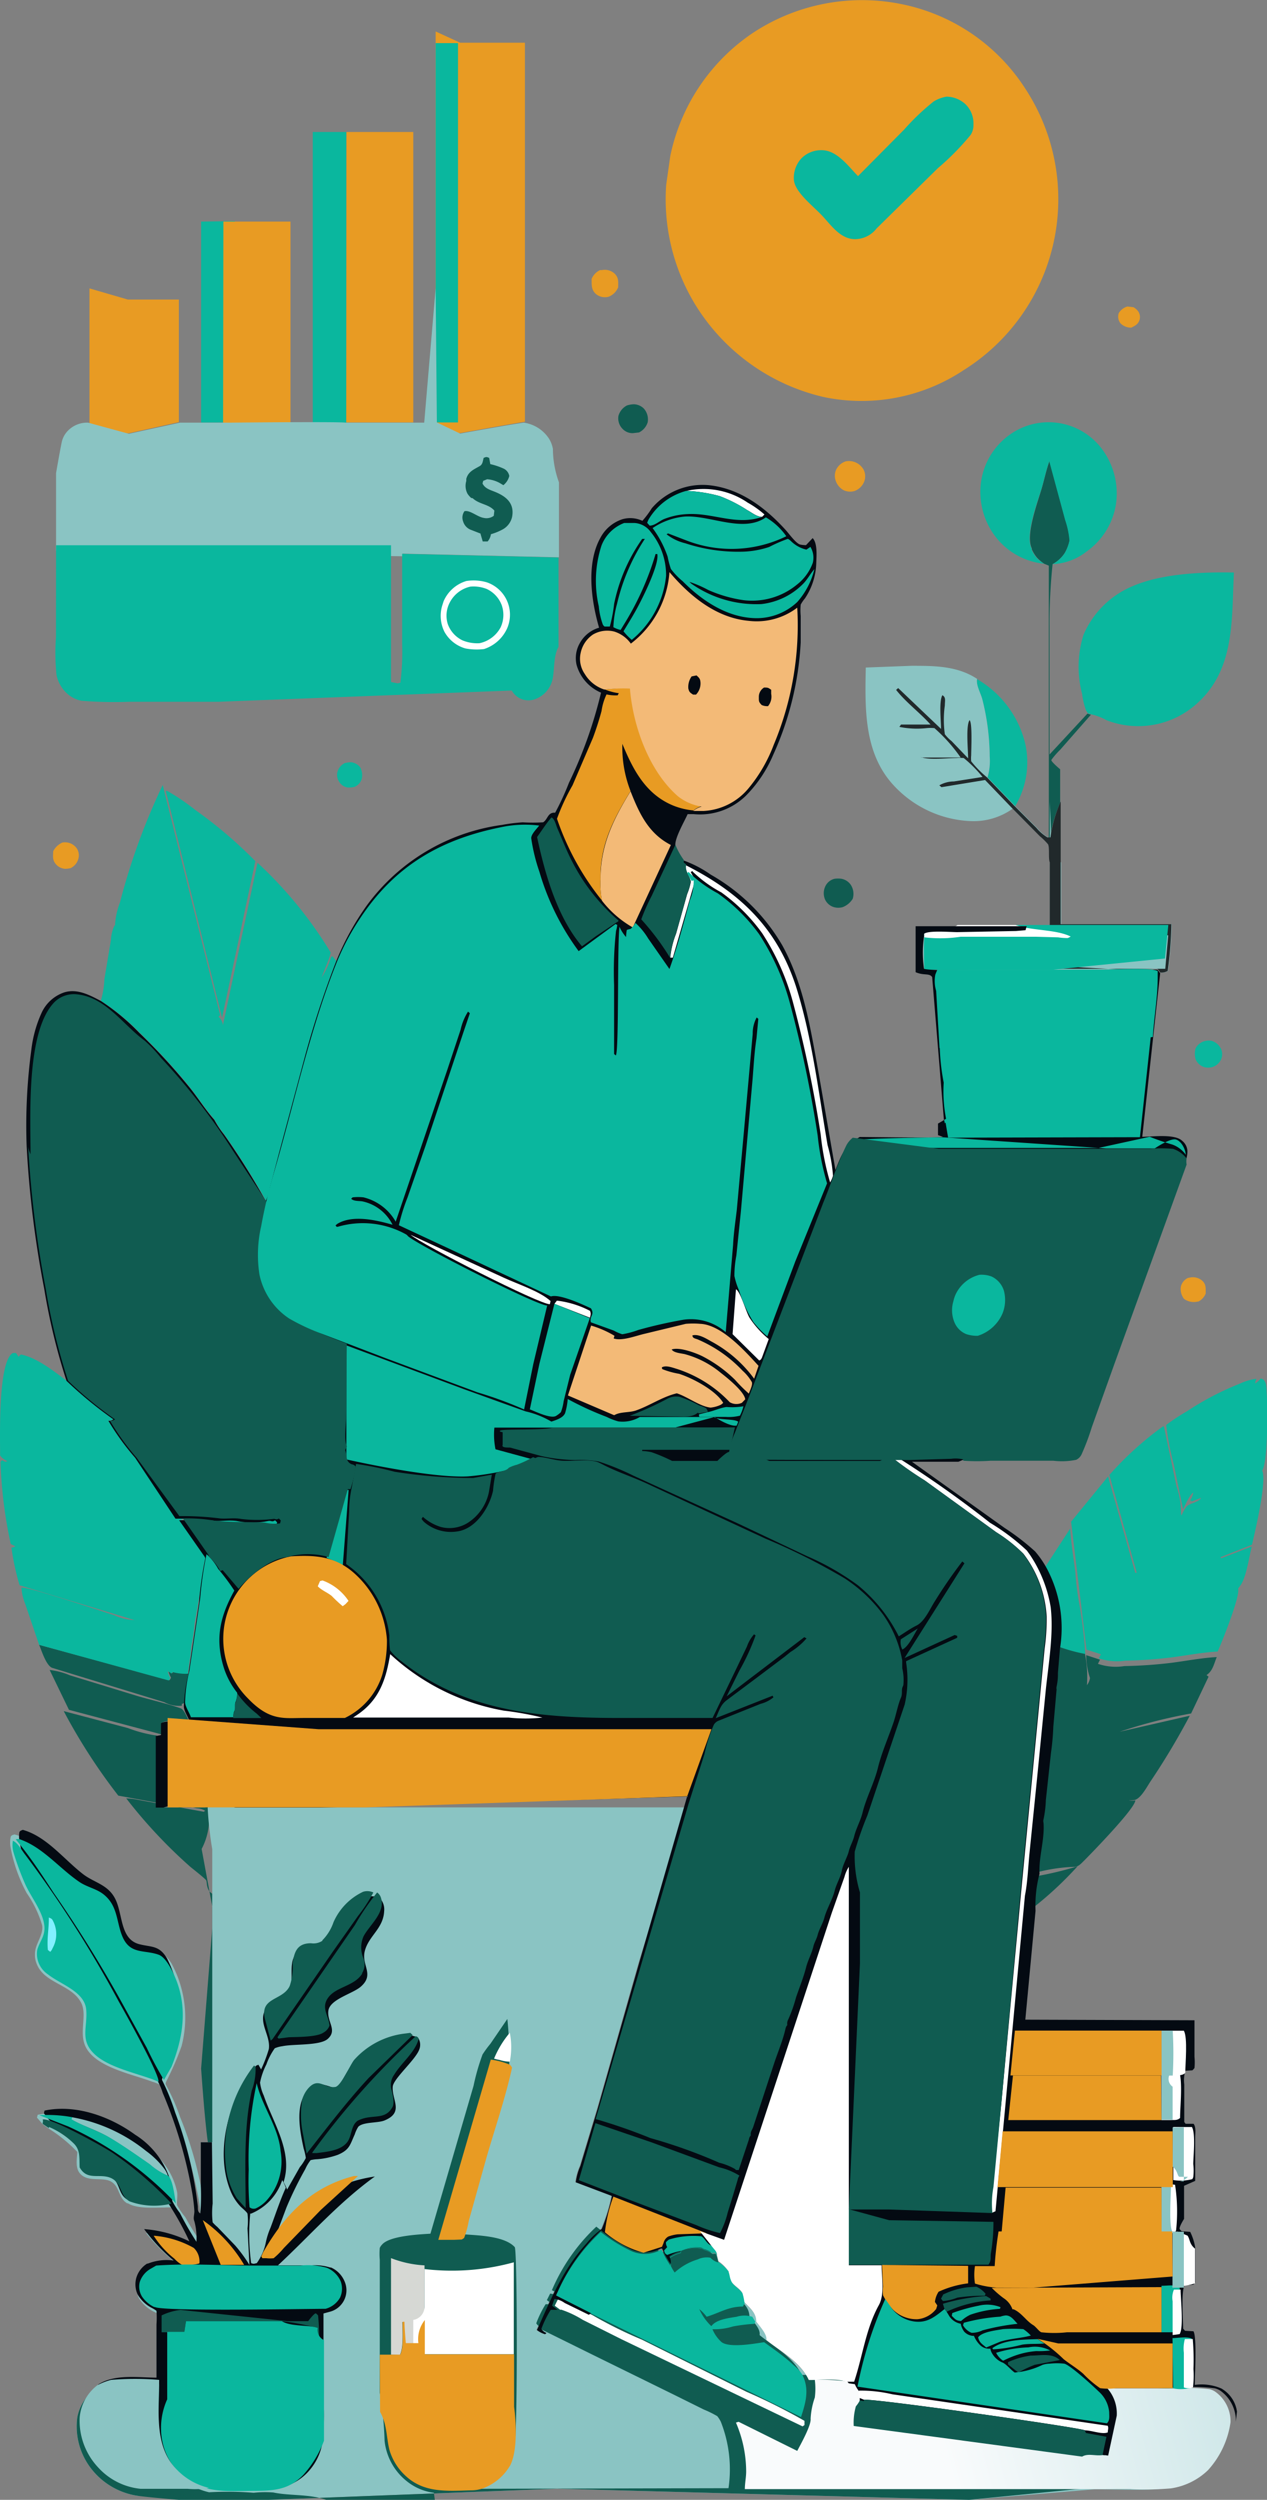 <svg id="Layer_1" data-name="Layer 1" xmlns="http://www.w3.org/2000/svg" xmlns:xlink="http://www.w3.org/1999/xlink" viewBox="0 0 124.04 244.69"><rect x="0" y="0" width="124.04" height="244.69" fill="#808080" stroke="none"/><defs><style>.cls-1{fill:#e89b23;}.cls-2{fill:#0ab79e;}.cls-3{fill:#105c51;}.cls-4{fill:#8ac4c3;}.cls-5{fill:#21292b;}.cls-6{fill:#fff;}.cls-7{fill:#040a12;}.cls-8{fill:#82f0ff;}.cls-9{fill:#d6d8d4;}.cls-10{fill:url(#linear-gradient);}.cls-11{fill:#f3ba77;}</style><linearGradient id="linear-gradient" x1="2839.42" y1="6203.84" x2="2470.89" y2="6104.81" gradientTransform="matrix(0.13, 0, 0, -0.13, -228.75, 1009.13)" gradientUnits="userSpaceOnUse"><stop offset="0" stop-color="#afd8da"/><stop offset="1" stop-color="#f9fbfc"/></linearGradient></defs><title>Hire Investment Appraisal Assignment Helper Now</title><path class="cls-1" d="M117.33,31.31l.58.07a1.36,1.36,0,0,1,.5.45,1,1,0,0,1,.1.8c-.15.44-.42.55-.8.75a1.44,1.44,0,0,1-1.07-.43,1.06,1.06,0,0,1-.16-1A1.47,1.47,0,0,1,117.33,31.31Z" transform="translate(-6.95 -1.31)"/><path class="cls-2" d="M40.71,76a3.09,3.09,0,0,1,.61-.08,1.35,1.35,0,0,1,.89.49,1.62,1.62,0,0,1,.15,1.16,1.23,1.23,0,0,1-.7.76,2.28,2.28,0,0,1-.69.06,1.18,1.18,0,0,1-.81-.55,1.21,1.21,0,0,1-.19-.9A1.34,1.34,0,0,1,40.71,76Z" transform="translate(-6.95 -1.31)"/><path class="cls-1" d="M123.2,126.42a1.14,1.14,0,0,1,.25-.06,1.38,1.38,0,0,1,1.22.33c.38.36.31.75.32,1.23a1.5,1.5,0,0,1-.72.79l-.07,0a1.61,1.61,0,0,1-1.34-.27,1.59,1.59,0,0,1-.31-1.16A1.27,1.27,0,0,1,123.2,126.42Z" transform="translate(-6.95 -1.31)"/><path class="cls-1" d="M13.06,83.78a1.49,1.49,0,0,1,.51,0,1.41,1.41,0,0,1,.91.59,1.24,1.24,0,0,1,.14,1,1.42,1.42,0,0,1-.77.92,2.57,2.57,0,0,1-.55.06,1.3,1.3,0,0,1-.86-.43c-.37-.41-.3-.79-.28-1.29A1.84,1.84,0,0,1,13.06,83.78Z" transform="translate(-6.95 -1.31)"/><path class="cls-1" d="M65.69,27.75a.71.71,0,0,1,.17,0,1.43,1.43,0,0,1,1.26.34c.42.41.35.81.35,1.34a1.67,1.67,0,0,1-.87.9,1,1,0,0,1-.35.07,1.34,1.34,0,0,1-1-.35c-.43-.42-.37-.89-.38-1.44A1.66,1.66,0,0,1,65.69,27.75Z" transform="translate(-6.95 -1.31)"/><path class="cls-2" d="M125,103.19a1.37,1.37,0,0,1,.57,0,1.5,1.5,0,0,1,.93.81,1.31,1.31,0,0,1,0,1,1.4,1.4,0,0,1-.87.76,1.55,1.55,0,0,1-.8,0A1.39,1.39,0,0,1,124,105a2,2,0,0,1,0-1.08A1.41,1.41,0,0,1,125,103.19Z" transform="translate(-6.95 -1.31)"/><path class="cls-3" d="M68.32,41a2.48,2.48,0,0,1,.67-.12,1.43,1.43,0,0,1,1,.43,1.6,1.6,0,0,1,.37,1.33,1.66,1.66,0,0,1-.85,1l-.61.07a1.34,1.34,0,0,1-1-.42A1.46,1.46,0,0,1,67.5,42,1.67,1.67,0,0,1,68.32,41Z" transform="translate(-6.95 -1.31)"/><path class="cls-3" d="M88.64,87.33a2.41,2.41,0,0,1,.71,0,1.44,1.44,0,0,1,.9.6,1.63,1.63,0,0,1,.18,1.36,2,2,0,0,1-1,.82,1.63,1.63,0,0,1-.82,0,1.4,1.4,0,0,1-.89-.76,1.57,1.57,0,0,1,0-1.22A1.35,1.35,0,0,1,88.64,87.33Z" transform="translate(-6.95 -1.31)"/><path class="cls-1" d="M89.74,46.47a1.64,1.64,0,0,1,1.75.8,1.43,1.43,0,0,1,.09,1.11,1.6,1.6,0,0,1-1,1,1.53,1.53,0,0,1-1-.07,1.62,1.62,0,0,1-.79-.88,1.45,1.45,0,0,1,0-1.1A1.58,1.58,0,0,1,89.74,46.47Z" transform="translate(-6.95 -1.31)"/><path class="cls-3" d="M108.07,184.71l.16.28a34.15,34.15,0,0,0,4.21-1,35.41,35.41,0,0,1-4.77,4.38A12.3,12.3,0,0,1,108.07,184.71Z" transform="translate(-6.95 -1.31)"/><path class="cls-2" d="M109.12,154.93l2.6-4c.09,1.45.33,2.87.51,4.3a27.85,27.85,0,0,0,.37,3,45.44,45.44,0,0,1,.6,5,16.7,16.7,0,0,1-3-.87A12.4,12.4,0,0,0,109.12,154.93Z" transform="translate(-6.95 -1.31)"/><path class="cls-3" d="M10.78,162.31l12.77,3.46.13-.2,0-.08a2,2,0,0,1-.23-.6.77.77,0,0,1,.35.2l.13-.13.05,0a4.86,4.86,0,0,0,1.44.15L25,168l-.25.1,0,.17a3,3,0,0,1-1.7-.34l-11-3.37C11.45,164.32,11,162.8,10.78,162.31Z" transform="translate(-6.95 -1.31)"/><path class="cls-2" d="M103.63,77.43a5.76,5.76,0,0,0,.21-2.07,23.25,23.25,0,0,0-.72-5.57c-.15-.62-.64-1.43-.51-2a10,10,0,0,1,4.72,6.35,8.4,8.4,0,0,1-1,6.09Z" transform="translate(-6.95 -1.31)"/><path class="cls-3" d="M109.17,56.49a4.3,4.3,0,0,1-.69-.59,3.43,3.43,0,0,1-.51-.82l0-.09c-.66-1.34.63-4.64,1-6,.24-.84.42-1.7.71-2.52l0-.09,1.57,5.8a8.23,8.23,0,0,1,.42,2,4.07,4.07,0,0,1-.47,1.24A3.28,3.28,0,0,1,110,56.53a55.65,55.65,0,0,0-.3,6V75.16l3.71-4,.34.11-3,3.42a7.81,7.81,0,0,0-.87,1c-.07.15.86.92.86.92v3.29a13.51,13.51,0,0,0-1,3.51l-.11,0V56.68Z" transform="translate(-6.95 -1.31)"/><path class="cls-3" d="M22.78,171.08l-9.08-2.41-1.89-3.9a7.23,7.23,0,0,1,2,.53l6.53,2c1.42.42,2.91.74,4.31,1.23.32.12.62.89.77,1.19-.55,0-2.27-.08-2.59.22Z" transform="translate(-6.95 -1.31)"/><path class="cls-3" d="M27.3,211c-.33-2.31-.66-7.22-.66-7.22l1.09-13.72v-3.39c-.58-.35-.5-1-.58-1.28,0-.12-1.37-1.18-1.6-1.38a48.63,48.63,0,0,1-6.24-6.67,6.8,6.8,0,0,1,1.19.15l6.4,1.16.13-.1a1.74,1.74,0,0,0-.81-.24c-.67-.14-1.46-.29-2.13-.37a2.69,2.69,0,0,1-1-.15l-.07.43h4s.25-.21.31,0a6.35,6.35,0,0,1-.64,4.07l1.09,5.9V211Z" transform="translate(-6.95 -1.31)"/><path class="cls-3" d="M22.28,177.76l-3.75-.69a56.64,56.64,0,0,1-5.34-8.27l6.29,1.66a13,13,0,0,0,2.67.71h.12Z" transform="translate(-6.95 -1.31)"/><path class="cls-2" d="M26.64,42.67V23l3.29-.05V42.66Z" transform="translate(-6.95 -1.31)"/><path class="cls-2" d="M23.18,78.73h.15a22.19,22.19,0,0,1,2.75,1.87,43.73,43.73,0,0,1,5.87,5L29.28,98.17l-.59,2.76Z" transform="translate(-6.95 -1.31)"/><path class="cls-2" d="M37.57,42.8V14.23h3.28V42.79A23.8,23.8,0,0,0,37.57,42.8Z" transform="translate(-6.95 -1.31)"/><path class="cls-1" d="M15.71,43.75V29.54l3.75,1.09h5v12l-4.9,1.09Z" transform="translate(-6.95 -1.31)"/><path class="cls-2" d="M109.17,56.49a6.88,6.88,0,0,1-4.74-2.62A7.21,7.21,0,0,1,103,48.44a6.84,6.84,0,0,1,2.72-4.52,6.53,6.53,0,0,1,9.18,1.43,7.27,7.27,0,0,1,1.3,5.33,7,7,0,0,1-2.88,4.62A5.75,5.75,0,0,1,110,56.53a3.28,3.28,0,0,0,1.18-1.07,4.07,4.07,0,0,0,.47-1.24,8.23,8.23,0,0,0-.42-2l-1.57-5.8,0,.09c-.29.82-.47,1.68-.71,2.52-.4,1.36-1.69,4.66-1,6l0,.09a3.43,3.43,0,0,0,.51.82A4.3,4.3,0,0,0,109.17,56.49Z" transform="translate(-6.95 -1.31)"/><path class="cls-1" d="M28.82,23h6.57l0,19.69-6.6,0Z" transform="translate(-6.95 -1.31)"/><path class="cls-2" d="M113.44,71.12l-.17-.28a7.31,7.31,0,0,1-.38-1.6,10.51,10.51,0,0,1,.13-5.78,9,9,0,0,1,4.85-4.79c2.87-1.23,6.82-1.38,9.88-1.32-.23,4.55.13,9.42-3.56,12.77a8.57,8.57,0,0,1-8.9,1.69,5.73,5.73,0,0,0-1.51-.58Z" transform="translate(-6.95 -1.31)"/><path class="cls-1" d="M40.87,14.23h6.54l0,28.43H40.85Z" transform="translate(-6.95 -1.31)"/><path class="cls-3" d="M109.83,166.38a.65.65,0,0,1,0-.28,5.08,5.08,0,0,0,.14-1.35l.2-2.42a16.7,16.7,0,0,0,3,.87,11.65,11.65,0,0,1,.19,3.06,1.51,1.51,0,0,0,.3-.7,7.45,7.45,0,0,1-.37-2.24l1.35.44-.2.41a5.37,5.37,0,0,0,2.59.22,44.43,44.43,0,0,0,4.61-.32c1.46-.19,3-.49,4.43-.56-.28.69-.39,1.35-1,1.76l.2.16-1.71,3.6a48.59,48.59,0,0,0-7,1.79l6.87-1.57a70.68,70.68,0,0,1-3.84,6.42c-.34.51-.91,1.62-1.51,1.81a2.21,2.21,0,0,1-.63.05,1.42,1.42,0,0,0,.65,0c0,.77-4.19,5.07-5,5.89-.32.31-.56.62-1,.62a16.69,16.69,0,0,0-4,.64c-.09-1.67.54-3.41.4-5.07a.62.62,0,0,1,0-.33,10.19,10.19,0,0,0,.24-1.94l.52-4.67c.16-.86.16-1.75.24-2.62Z" transform="translate(-6.95 -1.31)"/><path class="cls-4" d="M106.09,80.47a6.61,6.61,0,0,1-4.15,1.21,10.85,10.85,0,0,1-7.37-3.36c-3.06-3.17-2.94-7.58-2.86-11.67l4.47-.17c2.24,0,4.49,0,6.43,1.28-.13.6.36,1.41.51,2a23.25,23.25,0,0,1,.72,5.57,5.76,5.76,0,0,1-.21,2.07l2.66,2.77,2.18,2.18a4.36,4.36,0,0,0,1.08.93l.29,0c0-1.16-.07-2.36-.11-3.51v12h11.93a40.34,40.34,0,0,1-.36,4.57,1.13,1.13,0,0,1-.73.16,2.48,2.48,0,0,0-.27-.35,3.68,3.68,0,0,0-.57,0l-2.61.05c-2,0-19.05.22-19.68-.15a10.93,10.93,0,0,1,0-3.13V92.6c.44-.36,2.59-.17,3.27-.17l5.74-.11.94-.08.11-.19,3.34,0V85.72c-1.24-.44-1.12-1.37-1.25-1.76a6,6,0,0,0-.8-.79Z" transform="translate(-6.95 -1.31)"/><path class="cls-5" d="M106.09,80.47l-2.7-2.81-4.27.7-.21-.18a2.91,2.91,0,0,1,1.43-.38l2.8-.44a12.39,12.39,0,0,0-1.84-1.85,4.57,4.57,0,0,0-.74,0c-.86,0-2.87.23-3.53-.13l.15.08H101a16.06,16.06,0,0,0-2.57-2.88,3.86,3.86,0,0,0-.76,0A8.66,8.66,0,0,1,95,72.46l.16-.23,2.89,0c-1.06-1.18-2.39-2.15-3.37-3.39l.2-.18,4.2,4c0-.75-.22-2.71.13-3.3.37.21.24.55.24,1a10.17,10.17,0,0,0,0,2.82,3.8,3.8,0,0,0,.66.67l1.62,1.69c0-.78-.24-3.19.14-3.74.29.26.16,2.85.16,3.44a2.9,2.9,0,0,0,0,.59,10,10,0,0,0,1.55,1.57l2.66,2.77,2.18,2.18a4.36,4.36,0,0,0,1.08.93l.29,0a13.51,13.51,0,0,1,1-3.51v12h10.84a40.34,40.34,0,0,1-.36,4.57,1.13,1.13,0,0,1-.73.16,2.48,2.48,0,0,0-.27-.35,3.68,3.68,0,0,0-.57,0l-2.61.05c-2,0-19.68-1.16-19.68-1.16l12.62,1.1h11l.29-3.28h-14.9l.94-.71.11-.19,2.25,0V85.72c-.15-.44,0-1.37-.16-1.76a6,6,0,0,0-.8-.79Z" transform="translate(-6.95 -1.31)"/><path class="cls-2" d="M106.43,91.85h14.9L121,95.13l-11,1.1H97.44s-.08-2.31,0-3.22V92.6c.44-.36,2.59-.17,3.27-.17Z" transform="translate(-6.95 -1.31)"/><path class="cls-6" d="M100.69,91.85h5.69c1.6.58,3.92.41,5.39,1.13a1.59,1.59,0,0,1-.29.15,6.13,6.13,0,0,1-.94-.07L108.36,93H101a13.21,13.21,0,0,1-3.55.06V92.6C97.86,92.24,100,92.43,100.69,91.85Z" transform="translate(-6.95 -1.31)"/><path class="cls-1" d="M49.6,29.53V4.39L52,5.49l6.34,0v37.1c-.67.09-6.4,1.12-6.4,1.12H48.51Z" transform="translate(-6.95 -1.31)"/><path class="cls-2" d="M49.6,29.53v-24h2.19V42.66H48.51Z" transform="translate(-6.95 -1.31)"/><path class="cls-2" d="M113.32,162.78l-1.51-12.52,3.62-4.43,2.66,9.43h.15l-2.68-9.58a31.92,31.92,0,0,1,5.27-4.77l.08.07,1.22,5.82a7.86,7.86,0,0,1,.44,2.58c0,.11,0,.16.06.26a3.41,3.41,0,0,1,.49-.87c.31-.35,1.21-.4,1.42-.85l-.89.35-.19-.11a1.69,1.69,0,0,0,.31-.75c-.36.22-.78,1.22-1,1.62l-.92-4.43a27.25,27.25,0,0,1-.73-3.81,18.92,18.92,0,0,1,2-1.32,28.28,28.28,0,0,1,5.2-2.72,5.35,5.35,0,0,1,1.63-.48,1.83,1.83,0,0,0-.12.46,2,2,0,0,0,.55-.5l.27.12a1,1,0,0,1,.24.49c.2,1.3.22,7.62-.37,8.41.48,1-.7,6-1,7.26l-3.08,1.22.06.11,3-1.16c-.27,1-.52,3.06-1.15,3.87l-.09.12-.1.13c.24.7-1.58,5.24-2,6.17-1.46.07-3,.37-4.43.56a44.45,44.45,0,0,1-4.61.33,5.5,5.5,0,0,1-2.59-.23l.2-.4Z" transform="translate(-6.95 -1.31)"/><path class="cls-2" d="M16.82,99.27a8.55,8.55,0,0,0,.35-2.12l.64-3.83a3.68,3.68,0,0,1,.33-1.38l.08-.09,0-.11a7.07,7.07,0,0,1,.47-2.08,63.64,63.64,0,0,1,4.19-11.51l5.62,22.51-.15.18a1.31,1.31,0,0,1,.42.76v.08l3.39-15.92a40.65,40.65,0,0,1,7.17,8.79c-.19.81-.62,1.63-.88,2.43a7.81,7.81,0,0,0,.91-2l.14-.07.38.47a94.07,94.07,0,0,0-3.05,9.28l-2.55,9.5-.89,3.39a4.26,4.26,0,0,1-.41,1.28,73,73,0,0,0-4.08-6.5,8.94,8.94,0,0,1-.95-1.44c-.87-1-1.6-2.12-2.41-3.15a58.42,58.42,0,0,0-4.94-5.37A21.9,21.9,0,0,0,16.82,99.27Z" transform="translate(-6.95 -1.31)"/><path class="cls-2" d="M10.78,162.31l-1.36-4a5,5,0,0,1-.37-1.59c.53-.15,7.88,2.32,9.08,2.69a5.09,5.09,0,0,0,2,.48L8.87,156.48a23.58,23.58,0,0,1-.8-3.69.65.65,0,0,0,.38-.13L8,152.44a44.27,44.27,0,0,1-1-8.05l.15-.15.34.16.19-.08a1.45,1.45,0,0,1-.72-.55c0-1.9-.19-8.66,1.09-9.91.16-.16.26-.11.47-.11l.25.37a1.25,1.25,0,0,1,.23-.23c1.57.32,3.2,1.62,4.46,2.56a39.3,39.3,0,0,0,4.59,3.77.65.65,0,0,1-.49.14A24.64,24.64,0,0,0,20.18,144l4.12,5.85a29.27,29.27,0,0,1,4,.23c.64.08,1.34-.06,2,0a7.74,7.74,0,0,0,3.07,0c.34-.1.35.15.68-.07l.2.2-.07.28a4,4,0,0,1-1.51-.08c-1.6-.05-3.25,0-4.83-.17a15.48,15.48,0,0,0-3.18-.23l2.51,3.59a6,6,0,0,0-.37,2.08L26,160.24a16.44,16.44,0,0,1-.25,1.85c-.13.47-.08,1-.19,1.46l-.22,1.59a4.86,4.86,0,0,1-1.44-.15l-.05,0-.13.13a.77.77,0,0,0-.35-.2,2,2,0,0,0,.23.6l0,.08-.13.2Z" transform="translate(-6.95 -1.31)"/><path class="cls-4" d="M49.6,29.53l.12,13.13L52,43.75s5.56-1,6.24-1.07a3.55,3.55,0,0,1,2.46,1.57,2.86,2.86,0,0,1,.38,1,9.75,9.75,0,0,0,.59,3.27v7.34l-15.31-.36v8.79a24.51,24.51,0,0,1-.17,3.82l-.26.07.43-.13.08-12.29-34-.53V47.61s.37-2.14.55-3a2.29,2.29,0,0,1,.58-1.11,2.63,2.63,0,0,1,2-.82l4,1.09,5-1.09h4.92s10.34-.11,11.32,0h7.67Z" transform="translate(-6.95 -1.31)"/><path class="cls-3" d="M53.08,50.05a1.88,1.88,0,0,1-.37-.43,1.64,1.64,0,0,1-.11-1.23l0-.21c.19-.71.75-.92,1.32-1.25.29-.17.29-.48.38-.8.27-.11.27-.11.54,0l.11.61a6.72,6.72,0,0,1,1.33.45,1,1,0,0,1,.53.71,1.65,1.65,0,0,1-.58.9l-.37-.22a3,3,0,0,0-1.22-.36l-.39.16c0,.12-.12.25,0,.36.25.42.77.55,1.2.73,1.11.46,1.89,1.15,1.63,2.46a1.87,1.87,0,0,1-.88,1.18,5.63,5.63,0,0,1-1.19.49,1.36,1.36,0,0,1-.32.71l-.48,0L54,53.59v-.05l-1-.39a1.26,1.26,0,0,1-.71-.8,1.06,1.06,0,0,1,.13-1c.52-.14,1.26.55,1.87.65a1.2,1.2,0,0,0,1-.2l.06-.51c-.56-.65-1.47-.6-2.12-1.21Z" transform="translate(-6.95 -1.31)"/><path class="cls-2" d="M12.44,54.68H45.23V68.07l.66.13.26-.07a24.51,24.51,0,0,0,.17-3.82V55.52l15.31.36v8.75c-.55.94-.36,2.52-.64,3.38a2.67,2.67,0,0,1-1.52,1.68,1.87,1.87,0,0,1-2.42-.79L28.38,70H19.66a39.81,39.81,0,0,1-4.76-.1A3,3,0,0,1,13.32,69a3.4,3.4,0,0,1-.84-1.63,21.72,21.72,0,0,1-.05-3.7Z" transform="translate(-6.95 -1.31)"/><path class="cls-6" d="M52.61,58.18a4.62,4.62,0,0,1,2,.13,3.35,3.35,0,0,1,2,4.48,3.75,3.75,0,0,1-2.27,2.05,5.9,5.9,0,0,1-1.83-.06,3.41,3.41,0,0,1-2.05-1.63,3.49,3.49,0,0,1-.23-2.52l.15-.47A3.52,3.52,0,0,1,52.61,58.18Z" transform="translate(-6.95 -1.31)"/><path class="cls-2" d="M53,58.73a3.49,3.49,0,0,1,1.6.23,2.86,2.86,0,0,1,1.46,1.56,2.89,2.89,0,0,1-.1,2.2,3.06,3.06,0,0,1-2.07,1.55A3.8,3.8,0,0,1,52.25,64a2.83,2.83,0,0,1-1.46-1.6A2.76,2.76,0,0,1,51,60.25,3,3,0,0,1,53,58.73Z" transform="translate(-6.95 -1.31)"/><path class="cls-1" d="M72.17,19.41l.4-2.82a19.19,19.19,0,0,1,8-12,19.39,19.39,0,0,1,15-2.8,18.81,18.81,0,0,1,11.74,8.17,19.74,19.74,0,0,1-6,27.57,18.07,18.07,0,0,1-13.73,2.64A20.06,20.06,0,0,1,74.94,31,19.82,19.82,0,0,1,72.17,19.41Z" transform="translate(-6.95 -1.31)"/><path class="cls-2" d="M99.62,10.77a2.8,2.8,0,0,1,1.85.74,2.62,2.62,0,0,1,.78,2,1.74,1.74,0,0,1-.27,1,25.33,25.33,0,0,1-3.21,3.26l-6,5.9a2.7,2.7,0,0,1-2.1,1.05c-1.44,0-2.33-1.34-3.24-2.31s-2.7-2.32-2.76-3.53a2.81,2.81,0,0,1,.72-2.05,2.71,2.71,0,0,1,2-.82c1.5,0,2.59,1.55,3.56,2.54L95.46,14a22.86,22.86,0,0,1,2.9-2.76A3.54,3.54,0,0,1,99.62,10.77Z" transform="translate(-6.95 -1.31)"/><path class="cls-4" d="M27.28,178.25l.1-.34a18.74,18.74,0,0,1,2.66-.78l8.29,1.09H74.17l-4.68,15.14-4.07,14.3-1.7,5.64a5.75,5.75,0,0,0-.45,1.6l3.54,1.34a17.64,17.64,0,0,1-1,3.23,7.43,7.43,0,0,0-1.47,1.39c-2.3,2.51-3.49,5.43-4.87,8.5a2.25,2.25,0,0,0,.8.41l.13-.12a1,1,0,0,1-.5-.4,9.84,9.84,0,0,1,.92-1.87l.67,0L61,227l.32-.64a2.17,2.17,0,0,1,1,.4l2.37,1.16.21-.16L61.39,226a18.33,18.33,0,0,1,4.37-6.22,15.65,15.65,0,0,0,2.79,1.77,3.3,3.3,0,0,0,3.07,0l.12,0a8.78,8.78,0,0,0,.85,1.53,1.28,1.28,0,0,0-.14-.76,3.19,3.19,0,0,1,1.11-.5l.06-.22a3.4,3.4,0,0,1,2-.22.52.52,0,0,1,.2.09.88.88,0,0,0,.27.1,2.21,2.21,0,0,1,.62.34l.09,0a.43.43,0,0,1,.25,0l.09.29.13.52a3.77,3.77,0,0,1,1.06,1l0,.07c.1.27.14.65.26.89.2.4.85.72,1.08,1.16a4,4,0,0,1,.19.88c.55.58,1.14,1,1.16,1.9.34.45,1.06,1.14,1,1.72l0,.09c1.44,1.16,3.35,2.17,4.14,3.9a13.35,13.35,0,0,1,3.65.17l.21.25.59.08a2.76,2.76,0,0,0,.49.78l0,1a5.68,5.68,0,0,0-.2,1.84l21.41,2.85,2.19.28.82-3.74a3.57,3.57,0,0,0-1-2.65h6.83a17,17,0,0,1,3.35.07,1.48,1.48,0,0,1,.53.23,3.45,3.45,0,0,1,1.48,2.92l.11-1a2.82,2.82,0,0,1,.1,1,7.7,7.7,0,0,1-2.28,4.82,7.9,7.9,0,0,1-4.32,1.74c-2,.1-4,0-6,0L101.83,246,61.5,244.91,33.24,246H24.46a30.4,30.4,0,0,0-4-.39,7.07,7.07,0,0,1-4.67-2.78,6.73,6.73,0,0,1-1.27-4.91,4.41,4.41,0,0,1,1.82-2.8c1.73-1.05,4.24-.69,5.94-.68v-5.22c.29-.18.36-1.21.29-1.32a4.69,4.69,0,0,0-.55-.31,3.62,3.62,0,0,1-1.45-1.29,2.19,2.19,0,0,1-.15-1.61,2.47,2.47,0,0,1,1.15-1.41l.08,0a5.55,5.55,0,0,1,2.75-.3,17.66,17.66,0,0,1-3.14-3.09,14.65,14.65,0,0,1,4.83,1.2,29.11,29.11,0,0,0-2.24-3.7,6.12,6.12,0,0,0-.83,0c-1.05,0-2.64.14-3.56-.42l-.07,0c-.87-.53-.7-1.58-1.53-2.1s-2.26.09-3.06-.79c-.5-.56-.32-1.43-.28-2.13a14.33,14.33,0,0,0-2.79-2.28l-.59-.43-.57-.65.07-.28c3.27-.64,6.93.54,9.65,2.36,1.93,1.3,3.5,2.83,4,5.21.07.4-.06.94,0,1.28a7.17,7.17,0,0,0,.8,1.17,29.22,29.22,0,0,0,1.77,2.83,6.15,6.15,0,0,0-.22-2c-.15-.35,0-.61-.05-1a15.93,15.93,0,0,0-.28-2.06,41,41,0,0,0-3.1-9.51,5.63,5.63,0,0,0-.55-1.19,3.8,3.8,0,0,0-.82-.33c-2-.76-5.64-1.43-6.55-3.51-.61-1.39.23-3.09-.42-4.26-.95-1.75-3.56-1.85-4.31-3.72a2.29,2.29,0,0,1-.19-1c0-1,.85-1.84.71-2.8a10.81,10.81,0,0,0-1.51-3.16A15.2,15.2,0,0,1,8,182.21,2.68,2.68,0,0,1,8,181.09c.08-.16.2-.16.36-.22,2.54.64,4.36,2.86,6.41,4.31,1.18.85,2.58,1,3.38,2.32.91,1.5.51,4,2.58,4.54,1.34.33,2.15.08,3,1.44a11.08,11.08,0,0,1,1,8.1A27.79,27.79,0,0,1,23.25,205c-.06.15-.13.25-.05.39a19.94,19.94,0,0,1,1.38,3.14A35.87,35.87,0,0,1,27,217.74c0,.32-.05.53.26.67a7.56,7.56,0,0,0-.62-2.69V211l1.09,0V182.32A35.67,35.67,0,0,1,27.28,178.25Z" transform="translate(-6.95 -1.31)"/><path class="cls-7" d="M11.77,208.83l-.52-.66.06-.27c3-.64,6.37.54,8.87,2.36a8.13,8.13,0,0,1,3.64,5.21c.07.4-.05.93,0,1.28a7.3,7.3,0,0,0,.74,1.17,30.89,30.89,0,0,0,1.62,2.82,6.09,6.09,0,0,0-.2-2c-.14-.35,0-.61,0-1a17.84,17.84,0,0,0-.26-2.06,44.38,44.38,0,0,0-2.84-9.51,5.84,5.84,0,0,0-.51-1.19,3.41,3.41,0,0,0-.75-.33c-1.8-.77-5.18-1.44-6-3.51-.56-1.39.21-3.09-.39-4.27-.87-1.74-3.27-1.85-4-3.72a2.54,2.54,0,0,1-.17-.95c0-1,.78-1.84.65-2.8a11.15,11.15,0,0,0-1.39-3.16,16.17,16.17,0,0,1-1.41-4.47,2.68,2.68,0,0,1-.06-1.12c.07-.16.18-.16.33-.23,2.33.65,4,2.86,5.88,4.32,1.08.84,2.37,1,3.11,2.32.84,1.5.47,4,2.37,4.54,1.23.33,2,.08,2.78,1.44a11.89,11.89,0,0,1,.94,8.1c-.29,1.39-1,2.33-1.43,3.63a.21.21,0,0,0,0,.17,21.16,21.16,0,0,1,1.27,3.15,38.58,38.58,0,0,1,2.22,9.21c0,.32,0,.52.24.67a20.1,20.1,0,0,0,.05-2.69V211l1.09,0,.07,6a8,8,0,0,0,0,1.84,3.93,3.93,0,0,0,.46.45l1.75,1.82a14.46,14.46,0,0,1,1.39,1.9l-.19-3.58a6.28,6.28,0,0,0,0-1.44c-.07-.18-.55-.56-.7-.72a4.83,4.83,0,0,1-.94-1.45c-1.63-3.93-.18-9.16,2.49-12.32l.22-.09.26.46a13.73,13.73,0,0,0,.76-2c.16-1.17-.77-2.25-.53-3.36a1.71,1.71,0,0,1,.39-.77c.59-.65,1.57-.74,2.07-1.52.75-1.17-.37-3.23,1.26-4.07.5-.25,1.52,0,1.9-.25a4.86,4.86,0,0,0,1.22-1.88,5.76,5.76,0,0,1,2.5-2.77,2.46,2.46,0,0,1,2-.2,1.6,1.6,0,0,1,.48,1.32c-.08,1.7-1.47,2.39-1.88,3.85s1,2.33-.42,3.56c-.79.68-3,1.22-3.16,2.33s.91,1.9-.06,2.77c-.77.69-3.35.48-4.45.72a2.77,2.77,0,0,0-.74.2,6.39,6.39,0,0,0-.82,1.58,6.62,6.62,0,0,0-.62,1.78,4.19,4.19,0,0,0,.36,1.26c.9,2.66,2.9,5.54,1.94,8.48a4.89,4.89,0,0,1,.35.73l1.24-2.19a4.79,4.79,0,0,0,.59-.9,5.73,5.73,0,0,0-.21-.92c-.38-1.74-.94-4.53.58-5.88a1.56,1.56,0,0,1,1.24-.4,7.7,7.7,0,0,1,1.45.48c.51-.8.91-1.68,1.47-2.44a8.08,8.08,0,0,1,4.88-2.72,2,2,0,0,1,1.58.11,1.25,1.25,0,0,1,.12,1.14c-.35,1-2.53,2.86-2.6,3.64-.11,1.3,1.13,2.51-.79,3.31-.66.28-2.09.13-2.58.62a3.22,3.22,0,0,0-.35.75c-.46,1-.49,1.51-1.66,2a7.78,7.78,0,0,1-2,.43,3.29,3.29,0,0,0-.66.09,4.28,4.28,0,0,0-.53.89A35.36,35.36,0,0,0,35,217.37l-1.13,3a25.6,25.6,0,0,1,2-2.37,14.92,14.92,0,0,1,7.78-3.65c-3.57,2.58-6.3,5.73-9.49,8.7h3.23a5,5,0,0,1,1.89.21l.08,0a2.56,2.56,0,0,1,1.32,1.35,2.17,2.17,0,0,1-1.52,3l-.54.15,0,8.56a23.8,23.8,0,0,1-.11,4.14,5.56,5.56,0,0,1-1.3,2.69,5.07,5.07,0,0,1-3.19,1.71H32.51a8.91,8.91,0,0,0-1.78,0,26.69,26.69,0,0,0-4,0,5.73,5.73,0,0,1-2.89-1.79c-2.09-2.27-1.6-5.85-1.59-8.78a23.91,23.91,0,0,0-4.32.05,5.28,5.28,0,0,0-1.23.52l-.15-.14c1.59-1.05,3.89-.69,5.72-.68v-5.22a9.67,9.67,0,0,0,0-1.32,3.14,3.14,0,0,0-.51-.31,3.41,3.41,0,0,1-1.34-1.3,2.38,2.38,0,0,1-.13-1.6,2.45,2.45,0,0,1,1.06-1.41l.07,0a4.91,4.91,0,0,1,2.53-.3,16.91,16.91,0,0,1-2.89-3.08,12.13,12.13,0,0,1,4.43,1.2,28.3,28.3,0,0,0-2.05-3.7,4,4,0,0,0-.76,0c-1,0-2.43.14-3.27-.43l-.06,0c-.81-.52-.65-1.57-1.41-2.09s-2.08.09-2.81-.79c-.47-.56-.3-1.44-.26-2.13a13.34,13.34,0,0,0-2.57-2.29Z" transform="translate(-6.95 -1.31)"/><path class="cls-1" d="M26.8,218.62A14.15,14.15,0,0,1,30.85,223H28.56Z" transform="translate(-6.95 -1.31)"/><path class="cls-1" d="M22,220.16a.47.47,0,0,1,.16,0,9.51,9.51,0,0,1,3.76,1.18,1.83,1.83,0,0,1,.55,1.52,4.43,4.43,0,0,1-1.71.13,2.91,2.91,0,0,1-.73-.59A9,9,0,0,1,22,220.16Z" transform="translate(-6.95 -1.31)"/><path class="cls-4" d="M14,208.55a16,16,0,0,1,7.26,3.31,8.49,8.49,0,0,1,1.81,1.78,2.62,2.62,0,0,1,.32.65,6.39,6.39,0,0,1-1.8-1.13c-1.28-.89-2.57-1.8-3.91-2.6s-2.59-1.11-3.78-1.81Z" transform="translate(-6.95 -1.31)"/><path class="cls-4" d="M34.58,214.7a4.67,4.67,0,0,1,.35.75c-.58,1.28-1,2.59-1.5,3.92a7.3,7.3,0,0,0-.48,1.55,5.29,5.29,0,0,1-.86,1.91c-.26.06-.3.1-.55,0a20.68,20.68,0,0,1-.09-4.85l.09,0A5.35,5.35,0,0,0,34.58,214.7Z" transform="translate(-6.95 -1.31)"/><path class="cls-2" d="M23.43,214.29c.47.48.6,2,.74,2.7a33.59,33.59,0,0,0-10.55-7.54l-2.82-1.1a13.49,13.49,0,0,1,3.24.2l-.1.2c1.19.7,2.56,1.09,3.78,1.81s2.63,1.71,3.91,2.6A6.39,6.39,0,0,0,23.43,214.29Z" transform="translate(-6.95 -1.31)"/><path class="cls-1" d="M41.62,214.3H42l-3.65,3.33-3.61,3.72a7.8,7.8,0,0,1-1,1,3.29,3.29,0,0,1-.71,0l-.39,0-.11-.17.18-.41C34.78,218.15,37.4,215.37,41.62,214.3Z" transform="translate(-6.95 -1.31)"/><path class="cls-3" d="M22.77,229.6l0-1.65a5.73,5.73,0,0,1,1.86-.54l10.49,1.1h2s.6-.81.76-.76a1.31,1.31,0,0,1,.21.2,21.66,21.66,0,0,1,.1,2.42,2.59,2.59,0,0,1-.15-1.19,24.26,24.26,0,0,0-3.52-.67H25.16L25,229.6Z" transform="translate(-6.95 -1.31)"/><path class="cls-3" d="M31.82,203.49l.15.11a6,6,0,0,1-.37,2.33c-.83,3.73-.6,7.73-.6,11.52l-.86-.95a7.34,7.34,0,0,1-1-2.55A13.6,13.6,0,0,1,31.82,203.49Z" transform="translate(-6.95 -1.31)"/><path class="cls-3" d="M47.65,200.62c.21.07.19.08.29.27-.39,1.37-1.68,2.3-2.4,3.5a1.72,1.72,0,0,0-.29,1.37c.12.44.36,1.39.12,1.8-.56,1-1.37.86-2.31,1a3.26,3.26,0,0,0-1.11.34c-.66.49-.54,1.47-1,2.08-.63.84-2,.95-3,1.08l-.42,0V212A76.49,76.49,0,0,1,47.65,200.62Z" transform="translate(-6.95 -1.31)"/><path class="cls-2" d="M32.08,205.22c.53,2.28,2.14,4.29,2.34,6.66A5.68,5.68,0,0,1,33,216.75a3.34,3.34,0,0,1-1,.72.63.63,0,0,1-.62-.11,32.42,32.42,0,0,1-.08-3.69A34.77,34.77,0,0,1,32.08,205.22Z" transform="translate(-6.95 -1.31)"/><path class="cls-3" d="M11.13,209.2l0-.11a.5.5,0,0,0,0-.32C12,208.6,17,211.4,17.92,212a35.58,35.58,0,0,1,5.82,5,7,7,0,0,1-4.09-.21c-.93-.51-.77-1.65-1.65-2.19-1.13-.69-2.47.28-3.25-1.14-.05-.93.1-1.72-.64-2.4a7.79,7.79,0,0,0-2.37-1.56l0,.12Z" transform="translate(-6.95 -1.31)"/><path class="cls-3" d="M42.5,186.48a1.4,1.4,0,0,1,1,.07,14.87,14.87,0,0,1-1.5,2.3l-2.43,3.44-5.93,8.6-.19.16-.53-2c-.63-2.24,1.6-1.88,2.35-3.26l.05-.11a5.76,5.76,0,0,0,.28-2.16c.15-1.2.47-2,1.8-2a1.59,1.59,0,0,0,1.11-.24l0-.05a4.62,4.62,0,0,0,1.09-1.77A5.93,5.93,0,0,1,42.5,186.48Z" transform="translate(-6.95 -1.31)"/><path class="cls-3" d="M46.66,200.35l.46-.06.23.22-4.29,4.18c-2.17,2.34-4.12,4.92-6.09,7.42l-.34-1.84a9,9,0,0,1-.09-3.46,2.83,2.83,0,0,1,.58-1.08c1-1.14,1.56,0,2.62-.14.55,0,1.47-2.14,1.88-2.65A7.88,7.88,0,0,1,46.66,200.35Z" transform="translate(-6.95 -1.31)"/><path class="cls-3" d="M43.87,186.55a1,1,0,0,1,.36.47c.52,1.49-1.14,2.73-1.7,3.85a2.74,2.74,0,0,0-.05,2l.09.23a1.68,1.68,0,0,1-.17,1.35l0,.06c-.76,1.2-2.49,1.26-3.28,2.28s0,1.78.09,2.78a1.24,1.24,0,0,1-.52.65l-.11.07c-.66.42-2.54.4-3.36.43l-1,.13-.11-.12,7.59-11A23.68,23.68,0,0,1,43.87,186.55Z" transform="translate(-6.95 -1.31)"/><path class="cls-2" d="M22.24,223.07c3.19-.23,6.51,0,9.71,0l4.42,0a6.81,6.81,0,0,1,2.59.22,2.5,2.5,0,0,1,1.35,1.34,2.1,2.1,0,0,1-.06,1.56,2.33,2.33,0,0,1-1.42,1.11c-1.7,0-15.81.28-16.71-.17l-.07,0a3,3,0,0,1-1.18-1,1.87,1.87,0,0,1-.24-1.44,2.32,2.32,0,0,1,1.11-1.33Z" transform="translate(-6.95 -1.31)"/><path class="cls-2" d="M8.21,181.49c.49.19.91,1,1.23,1.39a113.2,113.2,0,0,1,9.13,14.33c.49.87,4.06,7.23,3.89,7.86l-.52-.21c-1.72-.64-4.24-1.18-5.61-2.37-1.64-1.43-.78-2.71-.94-4.48s-2.51-2.46-3.74-3.44a2.42,2.42,0,0,1-1.05-2.42c.25-.84.77-1.33.7-2.26-.1-1.4-1.29-2.85-1.87-4.13a26.34,26.34,0,0,1-1.15-3.11A2.53,2.53,0,0,1,8.21,181.49Z" transform="translate(-6.95 -1.31)"/><path class="cls-8" d="M11.73,189c.15.07.29.1.37.26a2.81,2.81,0,0,1,0,2.74,1.05,1.05,0,0,1-.23.36l-.23-.18C11.52,191.15,11.75,190.07,11.73,189Z" transform="translate(-6.95 -1.31)"/><path class="cls-2" d="M8.49,181.35a.75.75,0,0,1,.55.05c2.15.79,3.8,2.85,5.67,4.11.7.48,1.53.64,2.21,1.1a3.32,3.32,0,0,1,.82.81c.76,1.06.72,2.49,1.28,3.63.77,1.57,2.13,1.1,3.48,1.6.68.26,1.28,1.48,1.55,2.1,1.31,3,.85,5.94-.31,8.86L23,204.9a33.76,33.76,0,0,1-1.68-3.14L19,197.55c-2.08-3.78-4.39-7.49-6.82-11C11,184.74,9.86,183,8.49,181.35Z" transform="translate(-6.95 -1.31)"/><path class="cls-2" d="M25.16,228.51h9.38c.91.57,2.7.34,3.52.67a1.09,1.09,0,0,0,.61,1.19v9.84a10.5,10.5,0,0,1-2,3.32c-1.4,1.46-2.79,1.57-4.68,1.59-2.94,0-5.36.37-7.63-1.89a6.14,6.14,0,0,1-1.54-3.07,6.79,6.79,0,0,1,.5-4v-6.6H25Z" transform="translate(-6.95 -1.31)"/><path class="cls-3" d="M33.71,245.28c1.59.34,3.54.14,5.17.72H49.52l-.09-.69a5.28,5.28,0,0,1-2.6-1.09,5.83,5.83,0,0,1-2.23-4,34.45,34.45,0,0,0-.47-4.72v-13a6.4,6.4,0,0,1,0-1.16,1.14,1.14,0,0,1,.22-.32c.73-.87,3.66-1,4.74-1.07l4.22-14.47a21.73,21.73,0,0,1,.88-3.07,10.85,10.85,0,0,1,.77-1.05l1.66-2.43a35.83,35.83,0,0,1,.18,4.62A36.83,36.83,0,0,1,55.33,209l-3.11,11c1.45.12,4.12.15,5.13,1.27.26.62.26,18,0,19.17a8,8,0,0,1-.31,1.06,6.08,6.08,0,0,1-3.87,3.42l25.1-.06a12.68,12.68,0,0,0-.75-6.5,2.89,2.89,0,0,0-.35-.55,10.11,10.11,0,0,0-1.32-.65l-2.76-1.37-8.28-4.07-5-2.47.13-.13a.93.93,0,0,1-.49-.4,9.84,9.84,0,0,1,.92-1.87l.66,0-.54-.4.32-.64a2.09,2.09,0,0,1,1,.4l2.36,1.16.21-.16-3.4-1.73a18.41,18.41,0,0,1,4.35-6.22A15.15,15.15,0,0,0,68,221a3.26,3.26,0,0,0,3,.05l.13-.05a8.13,8.13,0,0,0,.84,1.53,1.22,1.22,0,0,0-.15-.76,3.27,3.27,0,0,1,1.11-.5l.07-.22a3.33,3.33,0,0,1,2-.22.52.52,0,0,1,.2.09.93.93,0,0,0,.26.1,2.08,2.08,0,0,1,.62.34l.1,0a.38.38,0,0,1,.24,0l.09.29.13.52a3.73,3.73,0,0,1,1,1l0,.07c.11.27.14.65.27.89.19.4.84.72,1.07,1.16a4.72,4.72,0,0,1,.19.88c.54.58,1.13,1,1.15,1.9.34.45,1.05,1.14,1,1.72v.09c1.43,1.16,3.33,2.17,4.11,3.9,1,0,2.77-.18,3.63.18l.2.24.59.08a1.88,1.88,0,0,1,0,.78l0,1.49a5.7,5.7,0,0,0-.21,1.84l21.42,2.85,2.19.28.81-3.74a3.52,3.52,0,0,0-1-2.65h6.83a16.87,16.87,0,0,1,3.34.07,1.52,1.52,0,0,1,.54.23,3.45,3.45,0,0,1,1.48,2.92l.11-1a2.81,2.81,0,0,1,.09,1,7.64,7.64,0,0,1-2.27,4.82A7.9,7.9,0,0,1,119,244.9c-2,.1-4.05,0-6.05,0L101.83,246,61.5,244.91,33.24,246H24.46s-2.73-.22-4-.39a7.07,7.07,0,0,1-4.67-2.78,6.73,6.73,0,0,1-1.27-4.91,4.41,4.41,0,0,1,1.82-2.8l.16.14a6.41,6.41,0,0,1,1.34-.52,28.31,28.31,0,0,1,4.7-.05c0,2.93-.54,6.51,1.73,8.78a6.28,6.28,0,0,0,3.15,1.79,31.73,31.73,0,0,1,4.36.05A10.62,10.62,0,0,1,33.71,245.28Z" transform="translate(-6.95 -1.31)"/><path class="cls-6" d="M56.86,200.28a7.3,7.3,0,0,1,0,2.83,3.44,3.44,0,0,1-1-.17,3.53,3.53,0,0,1-.54-.13A9.62,9.62,0,0,1,56.86,200.28Z" transform="translate(-6.95 -1.31)"/><path class="cls-6" d="M61.8,227.4l-.54-.4.32-.64a2.12,2.12,0,0,1,1,.4l2.37,1.16a41.9,41.9,0,0,0,4.84,2.4L80,235.41a58.5,58.5,0,0,1,5.71,2.86v.41l-.19.13L67.83,230.3,64,228.38a9.9,9.9,0,0,0-2.12-1Z" transform="translate(-6.95 -1.31)"/><path class="cls-9" d="M45.23,231.79v-9.45a10.53,10.53,0,0,0,3.28.71v4.08c0,.36.06,1-.15,1.3-.67.81.13,2.35-.48,2.26H46.65c-.32.24-.13-1.43-.13-2.09l-.18,0c0,.67.15,2.45-.24,3.22Z" transform="translate(-6.95 -1.31)"/><path class="cls-1" d="M51.4,220.55l-1.54,0L55,202.91a7.27,7.27,0,0,1,1.53.37c.33.12.38.11.55.42-.68,3.12-1.76,6.15-2.62,9.22l-1.62,5.79a9.28,9.28,0,0,1-.45,1.65,1.11,1.11,0,0,1-.24.16Z" transform="translate(-6.95 -1.31)"/><path class="cls-6" d="M48.51,223.41a22.8,22.8,0,0,0,8.74-.66v9H47.41v-3.36a1.31,1.31,0,0,0,1.1-1.3Z" transform="translate(-6.95 -1.31)"/><path class="cls-4" d="M16.49,234.78a5.91,5.91,0,0,1,1.34-.52,28.31,28.31,0,0,1,4.7,0c0,2.93-.54,6.51,1.73,8.78a6.35,6.35,0,0,0,3.15,1.79v0a7.74,7.74,0,0,1-2.1.09H20.7a6.46,6.46,0,0,1-4.13-2.08,6.68,6.68,0,0,1-1.82-4.9A4.44,4.44,0,0,1,16.49,234.78Z" transform="translate(-6.95 -1.31)"/><path class="cls-1" d="M44.13,231.79h2c.39-.77.2-2.55.24-3.22l.18,0c0,.66.13,2.09.13,2.09h1.23a3,3,0,0,1,.63-2.26v3.36h8.74v5.13s.55,3.83-.36,5.7a5.19,5.19,0,0,1-2.67,2.28,3.42,3.42,0,0,1-1.19.2c-2.38.06-4.67.29-6.51-1.52a5.53,5.53,0,0,1-1.46-2.39c-.32-1.2-.23-2.53-.93-3.77Z" transform="translate(-6.95 -1.31)"/><path class="cls-2" d="M64.81,227.76,61.39,226a18.33,18.33,0,0,1,4.37-6.22,15.65,15.65,0,0,0,2.79,1.77,3.3,3.3,0,0,0,3.07,0l.12,0a8.78,8.78,0,0,0,.85,1.53,1.28,1.28,0,0,0-.14-.76,3.19,3.19,0,0,1,1.11-.5l.06-.22a3.4,3.4,0,0,1,2-.22.52.52,0,0,1,.2.09.88.88,0,0,0,.27.1,2.21,2.21,0,0,1,.62.34l.09,0a.43.43,0,0,1,.25,0l.09.29.13.52a3.77,3.77,0,0,1,1.06,1l0,.07c.1.27.14.65.26.89.2.4.85.72,1.08,1.16a4,4,0,0,1,.19.88l-.17.36c-1.44,0-2.24.6-3.56,1a4.26,4.26,0,0,0-.72-.75A5.28,5.28,0,0,0,76.59,229c.48-.66,1.68-.79,2.48-.92a2.57,2.57,0,0,1,1.53,0l.29.48-.08.21a16.66,16.66,0,0,0-2.11.26,6,6,0,0,1-2,.27,3.47,3.47,0,0,0,.9,1.27c.8.58,3.22.14,4.16,0,1,.73,2,1.41,2.84,2.21a4.12,4.12,0,0,1,.88.94c.74,1.44.36,2.74-.11,4.18Z" transform="translate(-6.95 -1.31)"/><path class="cls-3" d="M73.62,221.63a3.4,3.4,0,0,1,2-.22.52.52,0,0,1,.2.09.88.88,0,0,0,.27.1,2.21,2.21,0,0,1,.62.34l.09,0a.43.43,0,0,1,.25,0l.09.29.13.52-.06,0a1.66,1.66,0,0,1-.71-.45,2.1,2.1,0,0,0-1.09.1,1.39,1.39,0,0,1-.26.1A5.89,5.89,0,0,0,73,223.75a4.09,4.09,0,0,1-.37-.64,1.28,1.28,0,0,0-.14-.76,3.19,3.19,0,0,1,1.11-.5Z" transform="translate(-6.95 -1.31)"/><path class="cls-10" d="M79,238.44l.26-.08L85,241.21c.33-.64,1.39-2.51,1.31-3.16a7.46,7.46,0,0,1,.41-2.06,6.69,6.69,0,0,0,0-1.73,20.71,20.71,0,0,1,3.15.14l.67,0,.58.09a1.77,1.77,0,0,1,0,.76l0,1.3a6,6,0,0,0-.21,1.89l21.94,2.92,2.25.28.83-3.82a3.6,3.6,0,0,0-1-2.72h7a17.79,17.79,0,0,1,3.43.07,1.73,1.73,0,0,1,.54.23,3.56,3.56,0,0,1,1.52,3,8.78,8.78,0,0,1-2.21,4.7,6.64,6.64,0,0,1-3.63,1.78,30.21,30.21,0,0,1-4,.07h-9.29l-28.42,0c0-.57.13-1.15.13-1.73A12.2,12.2,0,0,0,79,238.44Z" transform="translate(-6.95 -1.31)"/><path class="cls-7" d="M56.12,82.05a16.81,16.81,0,0,1,2-.25,17.32,17.32,0,0,0,2,0c.47-.28.44-1,1.18-.94a25.9,25.9,0,0,0,1.35-2.93,43.3,43.3,0,0,0,3.14-8.82,4.19,4.19,0,0,1-2.39-2.71,2.94,2.94,0,0,1,.32-2.15,3.16,3.16,0,0,1,1.88-1.5c-.77-2.64-1.27-6.27.12-8.78a3.76,3.76,0,0,1,2.17-1.84,2.79,2.79,0,0,1,1.95.16,9.38,9.38,0,0,0,.92-1.23,6.54,6.54,0,0,1,5.67-2.25c3,.34,5.44,2.18,7.43,4.37.33.36,1,1.31,1.42,1.43a2.78,2.78,0,0,0,.58.06l.65-.69c.5.53.37,1.81.35,2.51a6.49,6.49,0,0,1-1.11,3.4,3.56,3.56,0,0,0-.41.6,5.89,5.89,0,0,0,0,1.11c0,.86,0,1.72,0,2.59a30.4,30.4,0,0,1-2.69,11,12.75,12.75,0,0,1-2.67,4A6.42,6.42,0,0,1,74.86,81l-.59,0c-.3.68-1.28,2.36-1.2,3.06a6.9,6.9,0,0,0,.82,1.48,11.27,11.27,0,0,1,2.64,1.38,18.85,18.85,0,0,1,7,6.91c2.15,3.91,2.8,8.33,3.59,12.66l1.62,9.34c.61-1.55.9-2.36,2.38-3.23,1,0,7.79.11,8.12,0,.08,0-.46-.18-.46-.18v-1.13l.58-.34-1.15-14c-.29-.42-.79-.12-1.62-.48v-4.5h10.87l-.11.39-.94.08-5.74.11c-.68,0-2.83-.19-3.27.17V93a10.93,10.93,0,0,0,0,3.13c.63.37,17.68.17,19.68.15l2.61-.05a3.68,3.68,0,0,1,.57,0,2.48,2.48,0,0,1,.27.35l-1.75,16c1,0,3.19-.31,3.91.4a1.36,1.36,0,0,1,.51,1,2.74,2.74,0,0,1-.19,1l-7,19.33-2.2,6.2a22.92,22.92,0,0,1-.94,2.64,1.05,1.05,0,0,1-.53.53c-.54.24-2.21-.38-2.21-.38h-6.72l-2.63,1.09-4.55,0,9.06,6.47a23.26,23.26,0,0,1,3,2.31,9.38,9.38,0,0,1,1.43,2.24,12.4,12.4,0,0,1,1,7.28l-.2,2.38a5.41,5.41,0,0,1-.13,1.33.65.65,0,0,0,0,.28l-.32,3.64a24.53,24.53,0,0,1-.23,2.57l-.5,4.61a10.84,10.84,0,0,1-.23,1.9.59.59,0,0,0,0,.32c.13,1.64-.48,3.35-.39,5a12.16,12.16,0,0,0-.39,3.63l-1,10.65,16.56.06v3.57a5.77,5.77,0,0,1,0,1.1,1.12,1.12,0,0,1-.21.23L123,204a3.21,3.21,0,0,0-.11,1.35l0,3.67.13.17.78,0c.26.33.16.94.16,1.37v4.22l-1.09.48v3.24s-.51.8-.43,1a1.8,1.8,0,0,0,.19.21l.84.06a5.29,5.29,0,0,1,.49,1.53v3.43l-.18.21-.85.06c-.36.52-.15,3.46-.15,4.24l.18.21.83.05c.35.56.13,4.34.13,5.25a4.87,4.87,0,0,1,2.62.36l.08.05a3.1,3.1,0,0,1,1.38,1.93l.05.27-.11,1a3.62,3.62,0,0,0-1.54-3.06,1.81,1.81,0,0,0-.54-.22,17.62,17.62,0,0,0-3.49-.08h-7.09a3.73,3.73,0,0,1,1,2.77l-.84,3.9-2.28-.29-22.24-3a5.92,5.92,0,0,1,.21-1.92v-1a2.76,2.76,0,0,1-.49-.78l-.59-.08-.21-.25a13.35,13.35,0,0,0-3.65-.17c-.79-1.73-2.7-2.74-4.14-3.9l0-.09c0-.58-.69-1.27-1-1.72,0-.85-.61-1.32-1.16-1.9a4,4,0,0,0-.19-.88c-.23-.44-.88-.76-1.08-1.16-.12-.24-.16-.62-.26-.89l0-.07a3.77,3.77,0,0,0-1.06-1l-.13-.52-.09-.29a.43.43,0,0,0-.25,0l-.09,0a2.21,2.21,0,0,0-.62-.34.88.88,0,0,1-.27-.1.52.52,0,0,0-.2-.09,3.4,3.4,0,0,0-2,.22l-.06.22a3.19,3.19,0,0,0-1.11.5,1.28,1.28,0,0,1,.14.76,8.78,8.78,0,0,1-.85-1.53l-.12,0a3.3,3.3,0,0,1-3.07,0,15.65,15.65,0,0,1-2.79-1.77A18.33,18.33,0,0,0,61.39,226l3.42,1.73-.21.16-2.37-1.16a2.17,2.17,0,0,0-1-.4L61,227l.54.4-.67,0a9.84,9.84,0,0,0-.92,1.87,1,1,0,0,0,.5.4l-.13.12a2.25,2.25,0,0,1-.8-.41c1.38-3.07,2.57-6,4.87-8.5a7.43,7.43,0,0,1,1.47-1.39,17.64,17.64,0,0,0,1-3.23l-3.54-1.34a5.75,5.75,0,0,1,.45-1.6l1.7-5.64,4.07-14.3,4.68-16.23-35.84,1.09H30s-2.11-.61-2.66-.31l-.1.34c-.06-.24-.31-1.12-.31-1.12l-4,1.09h-.73v-7l.51-.1,0-1.14c.32-.3,2-.19,2.59-.22l.22.05c-.15-.48-.55-1-.57-1.47a14.54,14.54,0,0,1,.42-3.07l1.06-7.11a35,35,0,0,1,.62-4.35l-.05-.12-2.51-3.59a15.48,15.48,0,0,1,3.18.23c1.58.15,3.23.12,4.83.17a4,4,0,0,0,1.51.08l.07-.28-.2-.2c-.33.22-.34,0-.68.07a7.74,7.74,0,0,1-3.07,0c-.64-.1-1.34,0-2,0a29.27,29.27,0,0,0-4-.23L20.18,144a24.64,24.64,0,0,1-2.62-3.62.65.65,0,0,0,.49-.14,39.3,39.3,0,0,1-4.59-3.77,60.66,60.66,0,0,1-2.18-9,101.93,101.93,0,0,1-1.72-13.93,55.74,55.74,0,0,1,.46-9.49,12.11,12.11,0,0,1,1-3.6,3.77,3.77,0,0,1,2.21-2c1.28-.4,2.5.26,3.6.84a21.9,21.9,0,0,1,3.75,3.11,58.42,58.42,0,0,1,4.94,5.37c.81,1,1.54,2.18,2.41,3.15a8.94,8.94,0,0,0,.95,1.44,73,73,0,0,1,4.08,6.5,4.26,4.26,0,0,0,.41-1.28l.89-3.39,2.55-9.5a94.07,94.07,0,0,1,3.05-9.28,26.38,26.38,0,0,1,3-5.47A19.68,19.68,0,0,1,56.12,82.05Z" transform="translate(-6.95 -1.31)"/><path class="cls-3" d="M96.8,160.71c-.36.58-.91,1.79-1.51,2.06a1.58,1.58,0,0,1-.15-1Z" transform="translate(-6.95 -1.31)"/><path class="cls-6" d="M61.23,128.93l.24-.31a9.33,9.33,0,0,1,3.24,1c.12.3.06.37,0,.67Z" transform="translate(-6.95 -1.31)"/><path class="cls-2" d="M109.2,230.7c-.73.06-1.46,0-2.18.11a14.47,14.47,0,0,1-2.84.46l-.08-.11c1.15-.86,3.05-.84,4.43-.89Z" transform="translate(-6.95 -1.31)"/><path class="cls-2" d="M107.56,231.08h.06a3.14,3.14,0,0,1,2.14.3,8.61,8.61,0,0,1-1.35.06,8,8,0,0,0-1.87.37,9.36,9.36,0,0,0-1.35.56l-.06,0a2.11,2.11,0,0,1-.66-.76A11.87,11.87,0,0,1,107.56,231.08Z" transform="translate(-6.95 -1.31)"/><path class="cls-2" d="M76.26,139.53c.6-.12,1.23-.43,1.82-.5a6.56,6.56,0,0,0,1.65-.07,4.23,4.23,0,0,1-.34.92A4.46,4.46,0,0,1,78,140H75.41c0-.13-.07-.12,0-.26Z" transform="translate(-6.95 -1.31)"/><path class="cls-3" d="M99.42,227.33l-.16-.52a18.87,18.87,0,0,1,4.23-.76l.44.26,0,.17a11.85,11.85,0,0,0-4.32,1.12Z" transform="translate(-6.95 -1.31)"/><path class="cls-3" d="M30.17,167.06a9.59,9.59,0,0,0,1.93,2l.44.42-2.76,0a2,2,0,0,1,.08-.55c.15-.33,0-.72.17-1A2.46,2.46,0,0,0,30.17,167.06Z" transform="translate(-6.95 -1.31)"/><path class="cls-2" d="M102.75,227a3.52,3.52,0,0,1,2.14.14c0,.06,0,.13-.09.17h-.07a10.91,10.91,0,0,0-2.78.57,3.42,3.42,0,0,0-.84.56l-.08.06c-.5-.05-.55-.17-.9-.51l.05-.27A16.34,16.34,0,0,1,102.75,227Z" transform="translate(-6.95 -1.31)"/><path class="cls-3" d="M101.63,225.2l.91-.06a2.53,2.53,0,0,1,.9.69l-.08.19a17.21,17.21,0,0,0-2.69.19,4.6,4.6,0,0,1-1.41.33l-.18-.23.21-.41A7.63,7.63,0,0,1,101.63,225.2Z" transform="translate(-6.95 -1.31)"/><path class="cls-6" d="M121.32,215.07l.67.09a17.39,17.39,0,0,1,.1,4.46l-.07.14h-.56C121.06,219.26,121.32,215.9,121.32,215.07Z" transform="translate(-6.95 -1.31)"/><path class="cls-6" d="M74.15,49.36a7.65,7.65,0,0,1,6,1.15,9.36,9.36,0,0,1,1.64,1.16l-.23.23c-.52,0-1-.42-1.47-.67a14.06,14.06,0,0,0-2.68-1.36A14.47,14.47,0,0,0,74.15,49.36Z" transform="translate(-6.95 -1.31)"/><path class="cls-3" d="M107.87,231.88c1,0,2.06-.28,2.84.44l-2.45.46a12.55,12.55,0,0,0-1.62.76l-1-.79,0-.23A7.89,7.89,0,0,1,107.87,231.88Z" transform="translate(-6.95 -1.31)"/><path class="cls-4" d="M120.65,215.11l.95-.05c0,.84-.25,4.2.14,4.7h.56a3.48,3.48,0,0,1-1.64.1Z" transform="translate(-6.95 -1.31)"/><path class="cls-2" d="M105.13,229.29a14.66,14.66,0,0,1,2,0,4,4,0,0,1,.74.63c-1,.27-2,.29-3,.6l-1.37.57c-.38-.33-.68-.47-.79-1C103.12,229.54,104.5,229.41,105.13,229.29Z" transform="translate(-6.95 -1.31)"/><path class="cls-2" d="M104.89,228.07a2.19,2.19,0,0,1,.52-.12c.53,0,.81.47,1.16.82a22.06,22.06,0,0,0-3.43.64,2.4,2.4,0,0,1-1.08.24,1.71,1.71,0,0,1-.83-.74l.08-.24A17.86,17.86,0,0,1,104.89,228.07Z" transform="translate(-6.95 -1.31)"/><path class="cls-2" d="M73.62,221.63a8,8,0,0,0-1.35.4c-.24-.14-.22-.18-.31-.43l.31-.34a.75.75,0,0,1-.12-.48,1.87,1.87,0,0,1,.3-.26,8.23,8.23,0,0,1,3.15-.32c.41.22.55.83,1.09.93h0c.36.44.44.43.4,1l-.09-.29a.43.43,0,0,0-.25,0l-.09,0a2.21,2.21,0,0,0-.62-.34.88.88,0,0,1-.27-.1.52.52,0,0,0-.2-.09A3.4,3.4,0,0,0,73.62,221.63Z" transform="translate(-6.95 -1.31)"/><path class="cls-2" d="M38.92,153.8l1.88-6.65h.28l-.57,7.37A11.87,11.87,0,0,0,38.92,153.8Z" transform="translate(-6.95 -1.31)"/><path class="cls-6" d="M47.15,122.18l9.13,4.2c1.36.63,3.5,1.31,4.57,2.28l-.07.31C59.79,129,48.21,123.11,47.15,122.18Z" transform="translate(-6.95 -1.31)"/><path class="cls-2" d="M120.66,225.05c.49,0,1.39-.14,1.78.12,0,.83.31,3.81-.1,4.36l-.69.07h-1Z" transform="translate(-6.95 -1.31)"/><path class="cls-6" d="M121.75,229.87v-3.31a2,2,0,0,1,.13-1.14l.65,0c0,.83.32,3.8-.1,4.36Z" transform="translate(-6.95 -1.31)"/><path class="cls-3" d="M75.38,139.66l-.12-.07c-.59.51-1.44.36-2.17.37l-4.49-.07a31,31,0,0,0,3.71-1.68,1.84,1.84,0,0,1,1.15-.18,11.09,11.09,0,0,1,1.94.85,2.92,2.92,0,0,1,.69.28,1.8,1.8,0,0,1,.17.34Z" transform="translate(-6.95 -1.31)"/><path class="cls-6" d="M120.65,203.85a4.28,4.28,0,0,1,1.72.1c.38,1.18.12,3.38.11,4.67-.28.26-.57.19-.94.21h-.88Z" transform="translate(-6.95 -1.31)"/><path class="cls-4" d="M120.66,204.26a3.3,3.3,0,0,1,1.5.1l-.7,0a.93.93,0,0,0,.29,1.2v3.23h-1.09Z" transform="translate(-6.95 -1.31)"/><path class="cls-2" d="M121.74,230.17c.47,0,1.49-.19,1.88.06a24,24,0,0,1,.07,2.94,9.11,9.11,0,0,1,0,1.81,3.65,3.65,0,0,1-1.89.11Z" transform="translate(-6.95 -1.31)"/><path class="cls-6" d="M123.74,235a1.42,1.42,0,0,1-.89,0V231.6a3.52,3.52,0,0,1,.1-1.34l.77,0a24,24,0,0,1,.07,2.94A9.11,9.11,0,0,1,123.74,235Z" transform="translate(-6.95 -1.31)"/><path class="cls-6" d="M120.65,200.08h1.11l1.09,0c.39.69.14,3.24.14,4.13-.33.32-.78.21-1.23.22l-1.1,0Z" transform="translate(-6.95 -1.31)"/><path class="cls-4" d="M120.65,200.08h1.11a37.82,37.82,0,0,1,0,4.39l-1.1,0Z" transform="translate(-6.95 -1.31)"/><path class="cls-6" d="M121.75,219.76h.53l.93.38c.26.37.16.82.73,1.27v3.4c-.94.29-1.21.21-1.66.42h-.53Z" transform="translate(-6.95 -1.31)"/><path class="cls-4" d="M122.85,219.76h-1.1v5.47h1.1Z" transform="translate(-6.95 -1.31)"/><path class="cls-6" d="M122.64,209.51l1,0c.37.62.14,2.81.13,3.62a5.53,5.53,0,0,1,0,1.29l-.09.19a4.63,4.63,0,0,1-1.86.09v-5.2Z" transform="translate(-6.95 -1.31)"/><path class="cls-4" d="M122.85,209.54l-1.1,0v3.84c.53.42.44.94.67,1h.83c-.53.58-1.29.46-.4.44Z" transform="translate(-6.95 -1.31)"/><path class="cls-6" d="M79,127.51c.44.21,1,2.27,1.34,2.8a9.19,9.19,0,0,0,1.87,2.07l-.67,1.83c-.09.16-.09.19-.26.27l-2.61-2.58Z" transform="translate(-6.95 -1.31)"/><path class="cls-2" d="M90.43,113.72a1.62,1.62,0,0,1,1.24-.9c2.5-.13,7.57-.19,7.57-.19l16,1.09H120s1.46-1,2.05-.88a.9.9,0,0,1,.39.23l.1.09a2.17,2.17,0,0,1,.5,1.18,2.78,2.78,0,0,0-1.32-1,23,23,0,0,1-2.21-.76l-5,1.09h-24Z" transform="translate(-6.95 -1.31)"/><path class="cls-2" d="M81.57,51.9c-2.52.89-4.79-.41-7.32-.27A7.11,7.11,0,0,0,72,52.1c-.49.19-.93.66-1.45.66l-.24-.27a1.92,1.92,0,0,1,.24-.5,6.13,6.13,0,0,1,3.58-2.63,14.47,14.47,0,0,1,3.27.51,14.06,14.06,0,0,1,2.68,1.36C80.53,51.48,81.05,51.93,81.57,51.9Z" transform="translate(-6.95 -1.31)"/><path class="cls-6" d="M91.53,236.2l-.47-.19a1,1,0,0,1,0-.7,13.49,13.49,0,0,1,3.25.36l21.09,3.08c.1.27,0,.37,0,.65-.55.22-1.58-.2-2.22-.2C112.81,238.94,92.69,236.09,91.53,236.2Z" transform="translate(-6.95 -1.31)"/><path class="cls-6" d="M74.09,86C79.38,88.68,83,92.1,84.88,97.88c1.58,5,2.21,10.4,3.09,15.52a14.92,14.92,0,0,1,.53,3,3,3,0,0,1-.28.65,25.84,25.84,0,0,1-.92-4.68,121.61,121.61,0,0,0-2.73-13,23.47,23.47,0,0,0-3-6.71,17.58,17.58,0,0,0-4-4,12.58,12.58,0,0,1-2.77-2l-.07-.09-.16.1.44.78-2.19,7.6-.25,0a8.77,8.77,0,0,1,.57-2.35l1.08-3.86a6.13,6.13,0,0,0,.37-1.24C74.44,87,73.92,86.57,74.09,86Z" transform="translate(-6.95 -1.31)"/><path class="cls-3" d="M73.07,84a6.9,6.9,0,0,0,.82,1.48l0,.26.25.19c-.17.62.35,1.08.43,1.68a6.13,6.13,0,0,1-.37,1.24l-1.08,3.86a8.77,8.77,0,0,0-.57,2.35,24.6,24.6,0,0,0-2.82-3.76A18.94,18.94,0,0,1,70.75,89Z" transform="translate(-6.95 -1.31)"/><path class="cls-1" d="M67,216.32l9.13,3.59-2.85.1a4,4,0,0,0-.91.22,1,1,0,0,0-.46.63l-.15.37-1.81.58a9.77,9.77,0,0,1-3.78-2A14.48,14.48,0,0,1,67,216.32Z" transform="translate(-6.95 -1.31)"/><path class="cls-1" d="M93.3,223l8.43.1,0,1.71a9.83,9.83,0,0,0-2.89.82,2.27,2.27,0,0,0-.36,1l.23.34-.11.35a2.63,2.63,0,0,1-1.82,1,3.28,3.28,0,0,1-2.38-.91,5.93,5.93,0,0,1-1-1.43,4,4,0,0,1,0-.85Z" transform="translate(-6.95 -1.31)"/><path class="cls-2" d="M61.23,128.93l3.46,1.41-1.92,5.54-.64,2.59a4.66,4.66,0,0,1-.27,1.07,2.74,2.74,0,0,1-.5.38c-.55.26-2-.45-2.54-.66l.94-4.47Z" transform="translate(-6.95 -1.31)"/><path class="cls-3" d="M60.94,81.32c.33.16.43.74.58,1.08.49,1.12.92,2.25,1.49,3.33a19,19,0,0,0,4.5,5.69c-.07.1,0,.08-.13.13L65.3,92.94l-1.37,1c-2.43-2.86-3.63-7.09-4.4-10.7C60,82.6,60.41,81.93,60.94,81.32Z" transform="translate(-6.95 -1.31)"/><path class="cls-6" d="M94.14,143.83a1.94,1.94,0,0,1,.91.28,105.75,105.75,0,0,1,8.82,6.25,21.33,21.33,0,0,1,3.61,2.72l.33.46a13,13,0,0,1,2,5.07c.31,2.59-.21,5.55-.48,8.15l-.83,8.41-.77,7.62c-.13,1.33-.18,2.77-.44,4.08l-2.88,30.88-.36.16a8.79,8.79,0,0,1,.1-2.55L105,207l1.91-20.37,1.81-18.75.5-5.19a20.83,20.83,0,0,0,.2-3.15,11.15,11.15,0,0,0-2.27-6.14,14.76,14.76,0,0,0-2.65-2.1l-7-5.07a34.79,34.79,0,0,1-3.27-2.3Z" transform="translate(-6.95 -1.31)"/><path class="cls-6" d="M45.15,163.22a22,22,0,0,0,11.11,5.53,32,32,0,0,1,3.79.68,15,15,0,0,1-3.29,0H41.52l.52-.35C44.12,167.62,44.75,165.64,45.15,163.22Z" transform="translate(-6.95 -1.31)"/><path class="cls-1" d="M110.55,230.69h11.2v4.38h-5.52a6,6,0,0,1-1.58,0,10.58,10.58,0,0,1-1.65-1.41c-.6-.53-1.3-.94-1.92-1.43a15.4,15.4,0,0,0-1.88-1.56l-.67-.43Z" transform="translate(-6.95 -1.31)"/><path class="cls-2" d="M27.17,153.44a5.29,5.29,0,0,1,1.14,1.44A21.56,21.56,0,0,1,29.89,157c-1.36,2.47-1.89,4.59-1.08,7.38A7.67,7.67,0,0,0,30.17,167a2.46,2.46,0,0,1-.14.86c-.16.31,0,.69-.17,1a1.91,1.91,0,0,0-.08.54l-4.14,0c-.15-.48-.55-1-.57-1.47a14.63,14.63,0,0,1,.42-3.07l1.06-7.11A35.31,35.31,0,0,1,27.17,153.44Z" transform="translate(-6.95 -1.31)"/><path class="cls-11" d="M65.88,89.47a8.94,8.94,0,0,1-.14-2.07c0-3.38,1.24-5.84,2.94-8.64.86,2.18,1.76,4.14,3.95,5.26L68.9,92.09A10.16,10.16,0,0,1,65.88,89.47Z" transform="translate(-6.95 -1.31)"/><path class="cls-2" d="M68.06,52.5l1,0a2.12,2.12,0,0,1,1.61.9,6.66,6.66,0,0,1,1.49,4.28,9.29,9.29,0,0,1-3.36,6.26,5.76,5.76,0,0,1-.81-.84s.91-1.49,1-1.67c.6-1,2.54-4.8,2.31-5.89l-.17,0a28.23,28.23,0,0,1-2.89,6.56l-.53.87A2.59,2.59,0,0,1,67,62.7a9.93,9.93,0,0,1,.36-2.29,19.66,19.66,0,0,1,2.72-6.35l-.26,0a16.92,16.92,0,0,0-2.75,6.37,14.39,14.39,0,0,1-.42,2.21l-.51,0a.61.61,0,0,1-.17-.19,7.14,7.14,0,0,1-.4-1.8,11.13,11.13,0,0,1,.27-5.95A3.85,3.85,0,0,1,68.06,52.5Z" transform="translate(-6.95 -1.31)"/><path class="cls-3" d="M94,223h-4v-5.46l4,1.09,10.21.16a17.84,17.84,0,0,1-.24,3c-.1.52.08.72-.25,1.19Z" transform="translate(-6.95 -1.31)"/><path class="cls-1" d="M120.67,204.46h-14.8l.44-4.39,14.35,0Z" transform="translate(-6.95 -1.31)"/><path class="cls-3" d="M91.53,236.2c1.16-.11,21.28,2.74,21.61,3l.13.26,2,.37-.38,1.79c-.72.11-1.41-.2-2,.15l-22.36-3a5.89,5.89,0,0,1,.21-1.92,3.27,3.27,0,0,0,.39-.58l.4.06Z" transform="translate(-6.95 -1.31)"/><path class="cls-1" d="M120.66,229.6l-9.26,0a11.6,11.6,0,0,1-2.5,0c-.21-.07-.55-.55-.78-.69-.73-.44-1.14-1.21-1.94-1.56l-.11,0a2.18,2.18,0,0,0-.88-1.1,10,10,0,0,1-1.15-1l16.62-.07Z" transform="translate(-6.95 -1.31)"/><path class="cls-1" d="M120.66,208.83h-15l.46-4.37h14.49Z" transform="translate(-6.95 -1.31)"/><path class="cls-1" d="M120.67,220.13c-1.85,0-15.28.21-15.69,0l.42-4.69h15.26Z" transform="translate(-6.95 -1.31)"/><path class="cls-1" d="M121.77,215.39H104.61l.5-5.46,16.64,0Z" transform="translate(-6.95 -1.31)"/><path class="cls-1" d="M121.75,224.14l-13.64,1.09h-3.58a9.15,9.15,0,0,1-2.13-.4,5.45,5.45,0,0,1,0-1.71l1.93,0a33.72,33.72,0,0,1,.38-3.39h17Z" transform="translate(-6.95 -1.31)"/><path class="cls-3" d="M68.78,216.71l-5.16-2,1.62-5.58,5.5,1.88,6.61,2.44a6.54,6.54,0,0,1,2,.82l-.06.08a.88.88,0,0,0-.12.32l-.43,1.44-.55,1.78a8.6,8.6,0,0,1-.75,2,12.18,12.18,0,0,1-2.32-.78Z" transform="translate(-6.95 -1.31)"/><path class="cls-1" d="M66.18,68.8a15.67,15.67,0,0,1,2.47-.14c.3,3.66,1.86,8.07,4.71,10.55a5,5,0,0,0,2.31,1,2.16,2.16,0,0,0-.82.43,7.07,7.07,0,0,1-1.92-.45c-2.74-1.09-4-3.52-5.05-6.07a11.72,11.72,0,0,0,.8,4.62c-1.7,2.8-3,5.26-2.94,8.64a8.94,8.94,0,0,0,.14,2.07,26.06,26.06,0,0,1-4.4-8A21,21,0,0,1,63,78.18l2-4.65c.32-.86.6-1.73.84-2.62a5.6,5.6,0,0,1,.49-1.63,4,4,0,0,0,1.09.09l.11-.21A5.19,5.19,0,0,1,66.18,68.8Z" transform="translate(-6.95 -1.31)"/><path class="cls-2" d="M73.78,58.2A7,7,0,0,1,72.63,57a8.92,8.92,0,0,1-.32-1.21A10.23,10.23,0,0,0,70.84,53,6.73,6.73,0,0,1,74,51.87c2.5-.14,5.71,1.63,7.93.08a6.35,6.35,0,0,1,2,1.85,12.23,12.23,0,0,1-9.76.42l-1.82-.7-.14.09a4.83,4.83,0,0,0,1.84.88,16.53,16.53,0,0,0,5.63.82,9,9,0,0,0,2.57-.46,14.9,14.9,0,0,1,1.81-.79c.08,0,.25.14.31.2a3.15,3.15,0,0,0,1.53.85l.39-.27a2.06,2.06,0,0,1,.23,1.57A4.74,4.74,0,0,1,85,58.51a6.92,6.92,0,0,1-5.22,1.55,13.1,13.1,0,0,1-3.49-1,11.61,11.61,0,0,0-1.85-.8l.19.18a11.08,11.08,0,0,0,6.86,2,6.8,6.8,0,0,0,4.1-2c.4-.4.71-1,1.09-1.42A7.5,7.5,0,0,1,85,60.24a5.79,5.79,0,0,1-4,1.58C78.18,61.79,75.7,60.13,73.78,58.2Z" transform="translate(-6.95 -1.31)"/><path class="cls-11" d="M74.09,130.89a8.4,8.4,0,0,1,1.42,0c2.08.09,4.38,2.67,5.7,4.11l-.43,1.26a12.61,12.61,0,0,0-4.2-3.65c-.5-.28-1.24-.75-1.84-.59,0,.3.3.3.55.41a13.12,13.12,0,0,1,4.36,3.05,4.48,4.48,0,0,1,.9,1.1c.12.26-.19.86-.29,1.14a15.87,15.87,0,0,1-1.36-1.36,13.08,13.08,0,0,0-3.19-2.3c-.69-.34-2.26-.92-3-.66.19.33.91.37,1.29.46a9.27,9.27,0,0,1,3.52,1.83c.61.47,2.29,1.82,2.39,2.59l-.33.34a1.28,1.28,0,0,1-1.19-.06,12.35,12.35,0,0,0-5.18-3.26c-.44-.13-1.07-.38-1.46-.15,0,.06,0,.15.08.19a8.11,8.11,0,0,0,1.6.44c1.31.42,3.57,1.6,4.32,2.84a1.06,1.06,0,0,1-.23.19,3.09,3.09,0,0,1-1,.28c-1-.09-2.3-1.08-3.31-1.4-1.42.34-2.63,1.2-4,1.68-.67.23-1.51.11-2.1.45l-.07,0-4.49-1.92,2.27-6.84a9.85,9.85,0,0,1,2.29,1l-.08.26c.79.28,2.14-.25,3-.45Z" transform="translate(-6.95 -1.31)"/><path class="cls-2" d="M98.6,98.3a3.34,3.34,0,0,1-.08-1.6l.19-.47,16,0c.92,0,5-.24,5.58.13l0,.6c0,1.94-.36,3.91-.48,5.85l-7.64,1.09H98.93Z" transform="translate(-6.95 -1.31)"/><path class="cls-2" d="M99.63,227.6l.18.29a1.69,1.69,0,0,0,1.13.86H101a2,2,0,0,0,.34.78,1.29,1.29,0,0,0,.86.42h.1a2.64,2.64,0,0,0,.55.85,1.24,1.24,0,0,0,1.06.4,1.17,1.17,0,0,0,.13.4,2.14,2.14,0,0,0,1,.94c.39.12.86.74,1.25,1a7.71,7.71,0,0,0,2.72-.75,2.53,2.53,0,0,1,.72-.12,6.56,6.56,0,0,1,1.4,0c.56.1,2.85,2.21,3.41,2.75a3.06,3.06,0,0,1,1,2c0,.42.08.78-.22,1.09L90.9,234.92a39.12,39.12,0,0,1,2.72-8.58l.64.93a3.37,3.37,0,0,0,2.25,1.28c1.27.15,2-.51,2.91-1.22Z" transform="translate(-6.95 -1.31)"/><path class="cls-2" d="M56.76,145.17a26.17,26.17,0,0,1-4,.65c-3.77.2-11.9-1.66-11.9-1.66V133l11.55,4.3,6,2.16a8.77,8.77,0,0,1,2.52,1c.45-.15,1.13-.35,1.34-.82a6.44,6.44,0,0,0,.26-1.39A30.94,30.94,0,0,0,66.34,140a6.1,6.1,0,0,0,1.14.44,3.32,3.32,0,0,0,2.11-.43h7.22c.55.32,2,.16,2.41.46l-.15.38c-.7.13-2.16-.84-2.16-.84L73,141.05H55.35a7.18,7.18,0,0,0,.11,2.12l3.68,1a11.16,11.16,0,0,1-1.58.7A3.8,3.8,0,0,0,56.76,145.17Z" transform="translate(-6.95 -1.31)"/><path class="cls-2" d="M114.79,102.79h4.82l-1.06,9.83-18.78.05-.25-1.49-.07.09-.07-.35a.62.62,0,0,0,.19-.11,13.93,13.93,0,0,1-.23-3.53,21.11,21.11,0,0,1-.39-4.5l2.68,1.09Z" transform="translate(-6.95 -1.31)"/><path class="cls-1" d="M35.43,153.65c2.46-.15,4.41,0,6.32,1.76a9.67,9.67,0,0,1,3.08,6.42,12,12,0,0,1-.46,3.42,7,7,0,0,1-3.66,4.22l-4,0c-2,0-3.35.32-5.5-1.93A8.25,8.25,0,0,1,29,163.49a8.23,8.23,0,0,1,6.43-9.84Z" transform="translate(-6.95 -1.31)"/><path class="cls-6" d="M38.28,156.07l.25-.06a5.17,5.17,0,0,1,2.54,2l-.3.32-.27.2a14.39,14.39,0,0,1-1.07-1c-.43-.35-1-.56-1.37-.95Z" transform="translate(-6.95 -1.31)"/><path class="cls-11" d="M66.18,68.8H66.1a3.48,3.48,0,0,1-1.9-1.52,2.61,2.61,0,0,1-.4-2.07A2.88,2.88,0,0,1,65,63.42a2.77,2.77,0,0,1,2.09-.29,3.14,3.14,0,0,1,1.62,1.18,9.66,9.66,0,0,0,3.78-7c2,2.35,4.57,4.48,7.76,4.77A6.55,6.55,0,0,0,85,60.79,30.27,30.27,0,0,1,82.7,74.21a14.8,14.8,0,0,1-2.46,4.25,6.12,6.12,0,0,1-4.42,2.23l-1,0a2.16,2.16,0,0,1,.82-.43,5,5,0,0,1-2.31-1c-2.85-2.48-4.41-6.89-4.71-10.55A15.67,15.67,0,0,0,66.18,68.8Z" transform="translate(-6.95 -1.31)"/><path class="cls-7" d="M74.66,67.52l.48-.1c.27.25.36.32.39.7a1.57,1.57,0,0,1-.44,1.18l-.29,0c-.29-.2-.37-.23-.46-.58A1.77,1.77,0,0,1,74.66,67.52Z" transform="translate(-6.95 -1.31)"/><path class="cls-7" d="M81.75,68.61c.38,0,.39,0,.7.22l0,.39a1.46,1.46,0,0,1-.31,1.21,1.32,1.32,0,0,1-.62-.11c-.29-.3-.28-.36-.28-.78A1.06,1.06,0,0,1,81.75,68.61Z" transform="translate(-6.95 -1.31)"/><path class="cls-6" d="M76.67,221.22l-1.2-1.52,2.37.85,10.54-32,1.24-3.51a3.6,3.6,0,0,1,.43-1v39l3.21,0c0,1.21.32,2.85-.28,3.92-1.27,2.3-1.58,5-2.41,7.48l-.8,0c-.86-.36-2.67-.15-3.64-.17-.79-1.74-2.7-2.75-4.14-3.9v-.09c0-.59-.68-1.27-1-1.72,0-.86-.62-1.33-1.16-1.9a5.82,5.82,0,0,0-.19-.89c-.23-.44-.89-.76-1.08-1.15s-.16-.63-.27-.9l0-.07a4,4,0,0,0-1-1l-.13-.51C77.11,221.65,77,221.65,76.67,221.22Z" transform="translate(-6.95 -1.31)"/><path class="cls-1" d="M42.74,178.22H23.36v-8.75l14.78,1.1H76.6l-2.37,6.56Z" transform="translate(-6.95 -1.31)"/><path class="cls-3" d="M101.25,144.29v-.13a3.22,3.22,0,0,0-1.17-.06l-4.12.12c-1.49,0-17.12,0-17.31-.07a1.4,1.4,0,0,1-.32-.28,1.92,1.92,0,0,1,0-.41,6.64,6.64,0,0,1,.53-1.82l1.4-3.56,7.27-19c.77-1.87,1.41-3.9,2.3-5.7a2.45,2.45,0,0,1,.61-.71l8.42,1.09h20.7a12.73,12.73,0,0,1,2.23,0,2.76,2.76,0,0,1,1.33.95,1.67,1.67,0,0,0,0,.59l-7.06,19.49L113.84,141a23.28,23.28,0,0,1-1,2.66,1.11,1.11,0,0,1-.53.54,7,7,0,0,1-2.24.09l-6.13,0A19.27,19.27,0,0,1,101.25,144.29Z" transform="translate(-6.95 -1.31)"/><path class="cls-2" d="M102.84,126.09a2.8,2.8,0,0,1,1.19.17,2.28,2.28,0,0,1,1.2,1.38,3.54,3.54,0,0,1-.14,2.25,3.92,3.92,0,0,1-2.41,2.17,3.24,3.24,0,0,1-1.15-.17,2.11,2.11,0,0,1-1.14-1.15,3.07,3.07,0,0,1-.1-2.07,3.13,3.13,0,0,1,.24-.71A3.53,3.53,0,0,1,102.84,126.09Z" transform="translate(-6.95 -1.31)"/><path class="cls-3" d="M9.71,113.56a3,3,0,0,0,.23.73c0-3.87-.43-12.09,2.36-14.91a2.72,2.72,0,0,1,2.28-.73c2.76.32,4.44,3,6.52,4.51a12.68,12.68,0,0,1,1.59,1.68,61.88,61.88,0,0,1,7,9l3.51,5.35c-.52,2.12-1.1,4.44-.7,6.63a9.07,9.07,0,0,0,.72,2c1.11,2.61,4.69,3.83,7.13,4.8l.55.21-.07,7.29c0,.6-.23,2.3.09,2.76l-.17.34,0,.07c.21.53,0,1,.55,1.31a.78.78,0,0,0,.14.05.53.53,0,0,1,.33.21,11.64,11.64,0,0,1-.51,2.21H41l-1.88,6.65a7.3,7.3,0,0,0-3.85-.06l-.06,0a.54.54,0,0,1-.28.08c-1.6.16-3.63,1.91-4.62,3.09l-1.56-1.83-.23.09a5.33,5.33,0,0,0-1.15-1.44l0-.12-2.51-3.59a15.39,15.39,0,0,1,3.17.23c1.58.15,3.24.12,4.83.17a4,4,0,0,0,1.51.08l.07-.28-.19-.2c-.29.19-.33,0-.57.05a12.94,12.94,0,0,1-3.11,0c-.66-.13-1.39,0-2.06-.05a29.18,29.18,0,0,0-4-.23L20.33,144a23.86,23.86,0,0,1-2.61-3.62.66.66,0,0,0,.49-.14,38.48,38.48,0,0,1-4.59-3.77,60.68,60.68,0,0,1-2.19-9A105.16,105.16,0,0,1,9.71,113.56Z" transform="translate(-6.95 -1.31)"/><path class="cls-3" d="M56.88,143c-.43,0-.83,0-.72-.27v-1.23c-.36-.06-.3-.13-.22-.17.39-.17,4.48,0,5.18-.3H78.9l-.5,2.19H69.82v.12a4.83,4.83,0,0,1,.93.12,16.65,16.65,0,0,1,2,.85h4.43s1-1,1.19-.87.32.34.48.39.87-.61.87-.61l2.55,1.09H93.1l1-.5.07.08a34.79,34.79,0,0,0,3.27,2.3l7,5.07a14.76,14.76,0,0,1,2.65,2.1,11.15,11.15,0,0,1,2.27,6.14,20.83,20.83,0,0,1-.2,3.15l-.5,5.19-1.81,18.75L105,207l-.79,8.38a8.79,8.79,0,0,0-.1,2.55L94,217.58H90.05l1.09-24.09v-6.94a12.28,12.28,0,0,1-.51-4A32.06,32.06,0,0,1,91.87,179l3.65-10.85a11,11,0,0,0,.14-4.12l0-.12,5-2.29,0-.19-.25-.08-4.9,2.25,5.86-9.27-.21-.18A45.66,45.66,0,0,0,98.5,158c-.48.73-1,2-1.8,2.41-.61.3-1.18.71-1.76,1.07a15.25,15.25,0,0,0-4-5,25.41,25.41,0,0,0-5-2.86l-6.77-3.2L69,145.77a25.86,25.86,0,0,0-3.42-1.4,10.66,10.66,0,0,0-2.33-.15,16.4,16.4,0,0,1-3.27-.38Z" transform="translate(-6.95 -1.31)"/><path class="cls-3" d="M59.14,143.94l.22.09a1.53,1.53,0,0,1,.27-.11c.7,0,1.6.33,2.35.37,1,.07,2.65-.21,3.58.17l.36.18c1.31.69,2.85,1.2,4.2,1.81l11.76,5.46a62.85,62.85,0,0,1,7.74,3.88,14.59,14.59,0,0,1,3.82,3.61,11.16,11.16,0,0,1,1.84,4.44c0,.25,0,.52,0,.76a5,5,0,0,1,.11,1.64,1.19,1.19,0,0,1-.08.2c-.12.3,0,.63-.14,1-.3.67-.48,1.66-.72,2.39-.49,1.46-1.18,3-1.55,4.51s-1.14,2.91-1.5,4.37c-.19.79-.63,1.55-.82,2.32-.13.53-.42,1-.54,1.51s-.57,1.28-.68,1.89-.53,1.29-.69,1.93c-.22.88-.75,1.73-1,2.6-.15.62-.53,1.17-.68,1.78-.1.38-.32.71-.41,1.09-.16.69-.52,1.32-.7,2-.25,1-.66,2-1,3a14,14,0,0,1-.76,2.15.81.81,0,0,0-.09.55l-.07.08a1,1,0,0,0-.12.32c-.26,1.14-.77,2.33-1.14,3.46l-2,6.08c-.11.34-.29.46-.25.85l-.06.09a.69.69,0,0,0-.12.31l-1,3-.27,0-.09-.1a6,6,0,0,0-1.56-.62,50,50,0,0,0-6.73-2.41,53.62,53.62,0,0,0-5.35-1.86l9.09-30.86L75.92,173a15.54,15.54,0,0,1,.91-2.86.94.94,0,0,1,.49-.41l4.11-1.65a3.17,3.17,0,0,0,1.24-.63l0,0-.08-.16-5.57,2.2c.15-.32.3-.73.49-1.08a2.08,2.08,0,0,1,.6-.69L81,165.56l2.76-2.08.58-.47a6.79,6.79,0,0,0,1.57-1.33l-.22-.12-4.87,3.71-2.73,2.08,1.25-2.52a22.09,22.09,0,0,0,1.58-3.44l-.15-.11a3.65,3.65,0,0,0-.7,1.21l-1.2,2.5-2.16,4.48H67.75c-7.71,0-15.22-.55-21.5-5.55a5.67,5.67,0,0,1-1.11-1.07,9.52,9.52,0,0,1-.07-1.44,9.86,9.86,0,0,0-4.23-7l.29-5.15a11.6,11.6,0,0,1,.27-2.43l.41-2.23a34.24,34.24,0,0,1,3.78.77,49.4,49.4,0,0,0,7.68.61l1.83-.33-.29,1.73a4.7,4.7,0,0,1-2.08,3,3.39,3.39,0,0,1-2.6.4,4.7,4.7,0,0,1-1.78-1l-.13.2a1.58,1.58,0,0,0,.29.34,4,4,0,0,0,3.14.9c1.85-.21,3.2-2.3,3.57-4a11.69,11.69,0,0,1,.25-1.66c.16-.22,1-.2,1.29-.58a3.79,3.79,0,0,1,.8-.3A11.21,11.21,0,0,0,59.14,143.94Z" transform="translate(-6.95 -1.31)"/><path class="cls-2" d="M56,82.28a11.21,11.21,0,0,1,3.74-.16c-.24.31-.82.87-.78,1.26a17.73,17.73,0,0,0,.8,3.27,24.7,24.7,0,0,0,3.84,7.76l3.61-2.65.17.08a3.23,3.23,0,0,1-.12.59,36.17,36.17,0,0,0-.19,5.31l0,6.74.17.14c.32-.43.13-11,.36-12.59a3.93,3.93,0,0,0,.64,1,6,6,0,0,1,.07-.68c.07-.07.31-.08.41-.14a3.21,3.21,0,0,0,.44-.56,6.71,6.71,0,0,1,1.24,1.51l2.09,3c.78-2.17,1.39-4.5,2-6.74a4.7,4.7,0,0,0,.37-1.94l-.2.06-.44-.78.16-.1.07.09a12.58,12.58,0,0,0,2.77,2,17.58,17.58,0,0,1,4.05,4,23.47,23.47,0,0,1,3,6.71,119.2,119.2,0,0,1,2.73,13,25.84,25.84,0,0,0,.92,4.68l-3.11,7.64-2.74,7.34a10,10,0,0,1-1.36-1.4,13.08,13.08,0,0,1-1.4-3.09,6.91,6.91,0,0,1-.46-1.42,10.39,10.39,0,0,1,.19-2l.44-4.29,1.09-12.32c.15-1.55.2-3.11.44-4.64l.18-1.92-.16-.14a3.28,3.28,0,0,0-.39,1.61l-.91,10.11-.65,7.14c-.13,1.1-.31,2.29-.36,3.4L78,131.69l-.09-.06a5.2,5.2,0,0,0-4.06-1.14,44.84,44.84,0,0,0-4.41,1,8.51,8.51,0,0,1-1.57.42,4.44,4.44,0,0,1-.83-.36l-2.24-.81c-.17-.6.41-.74,0-1.37-.77-.36-3.1-1.44-3.91-1.16l-9.36-4.39L46,121.24a18.62,18.62,0,0,1,.85-2.72l1.74-5,3.75-11.23.61-1.8-.18-.16a5.57,5.57,0,0,0-.73,1.78L50.75,106l-5.06,14.89a5,5,0,0,0-3.15-2.38,4.8,4.8,0,0,0-1.07,0l-.14.14c.27.26.77.19,1.13.26a4.29,4.29,0,0,1,2.92,2.28c-1.57-.45-3.9-1-5.4-.09l-.18.15.1.14.12,0a8.69,8.69,0,0,1,6.69.75.73.73,0,0,1,.18.17c1.06.93,12.64,6.8,13.63,6.79l-1.36,5.72-.9,4.45a39.19,39.19,0,0,0-4.59-1.68l-9-3.35-6.22-2.38a20.58,20.58,0,0,1-3.19-1.49,6.81,6.81,0,0,1-2.91-4.31,12.55,12.55,0,0,1,.17-4.73,49.11,49.11,0,0,1,1.24-5.2c2-6.8,3.52-14.11,6.23-20.81a24.16,24.16,0,0,1,2.22-4.13C45.65,86,50.15,83.46,56,82.28Z" transform="translate(-6.95 -1.31)"/></svg>